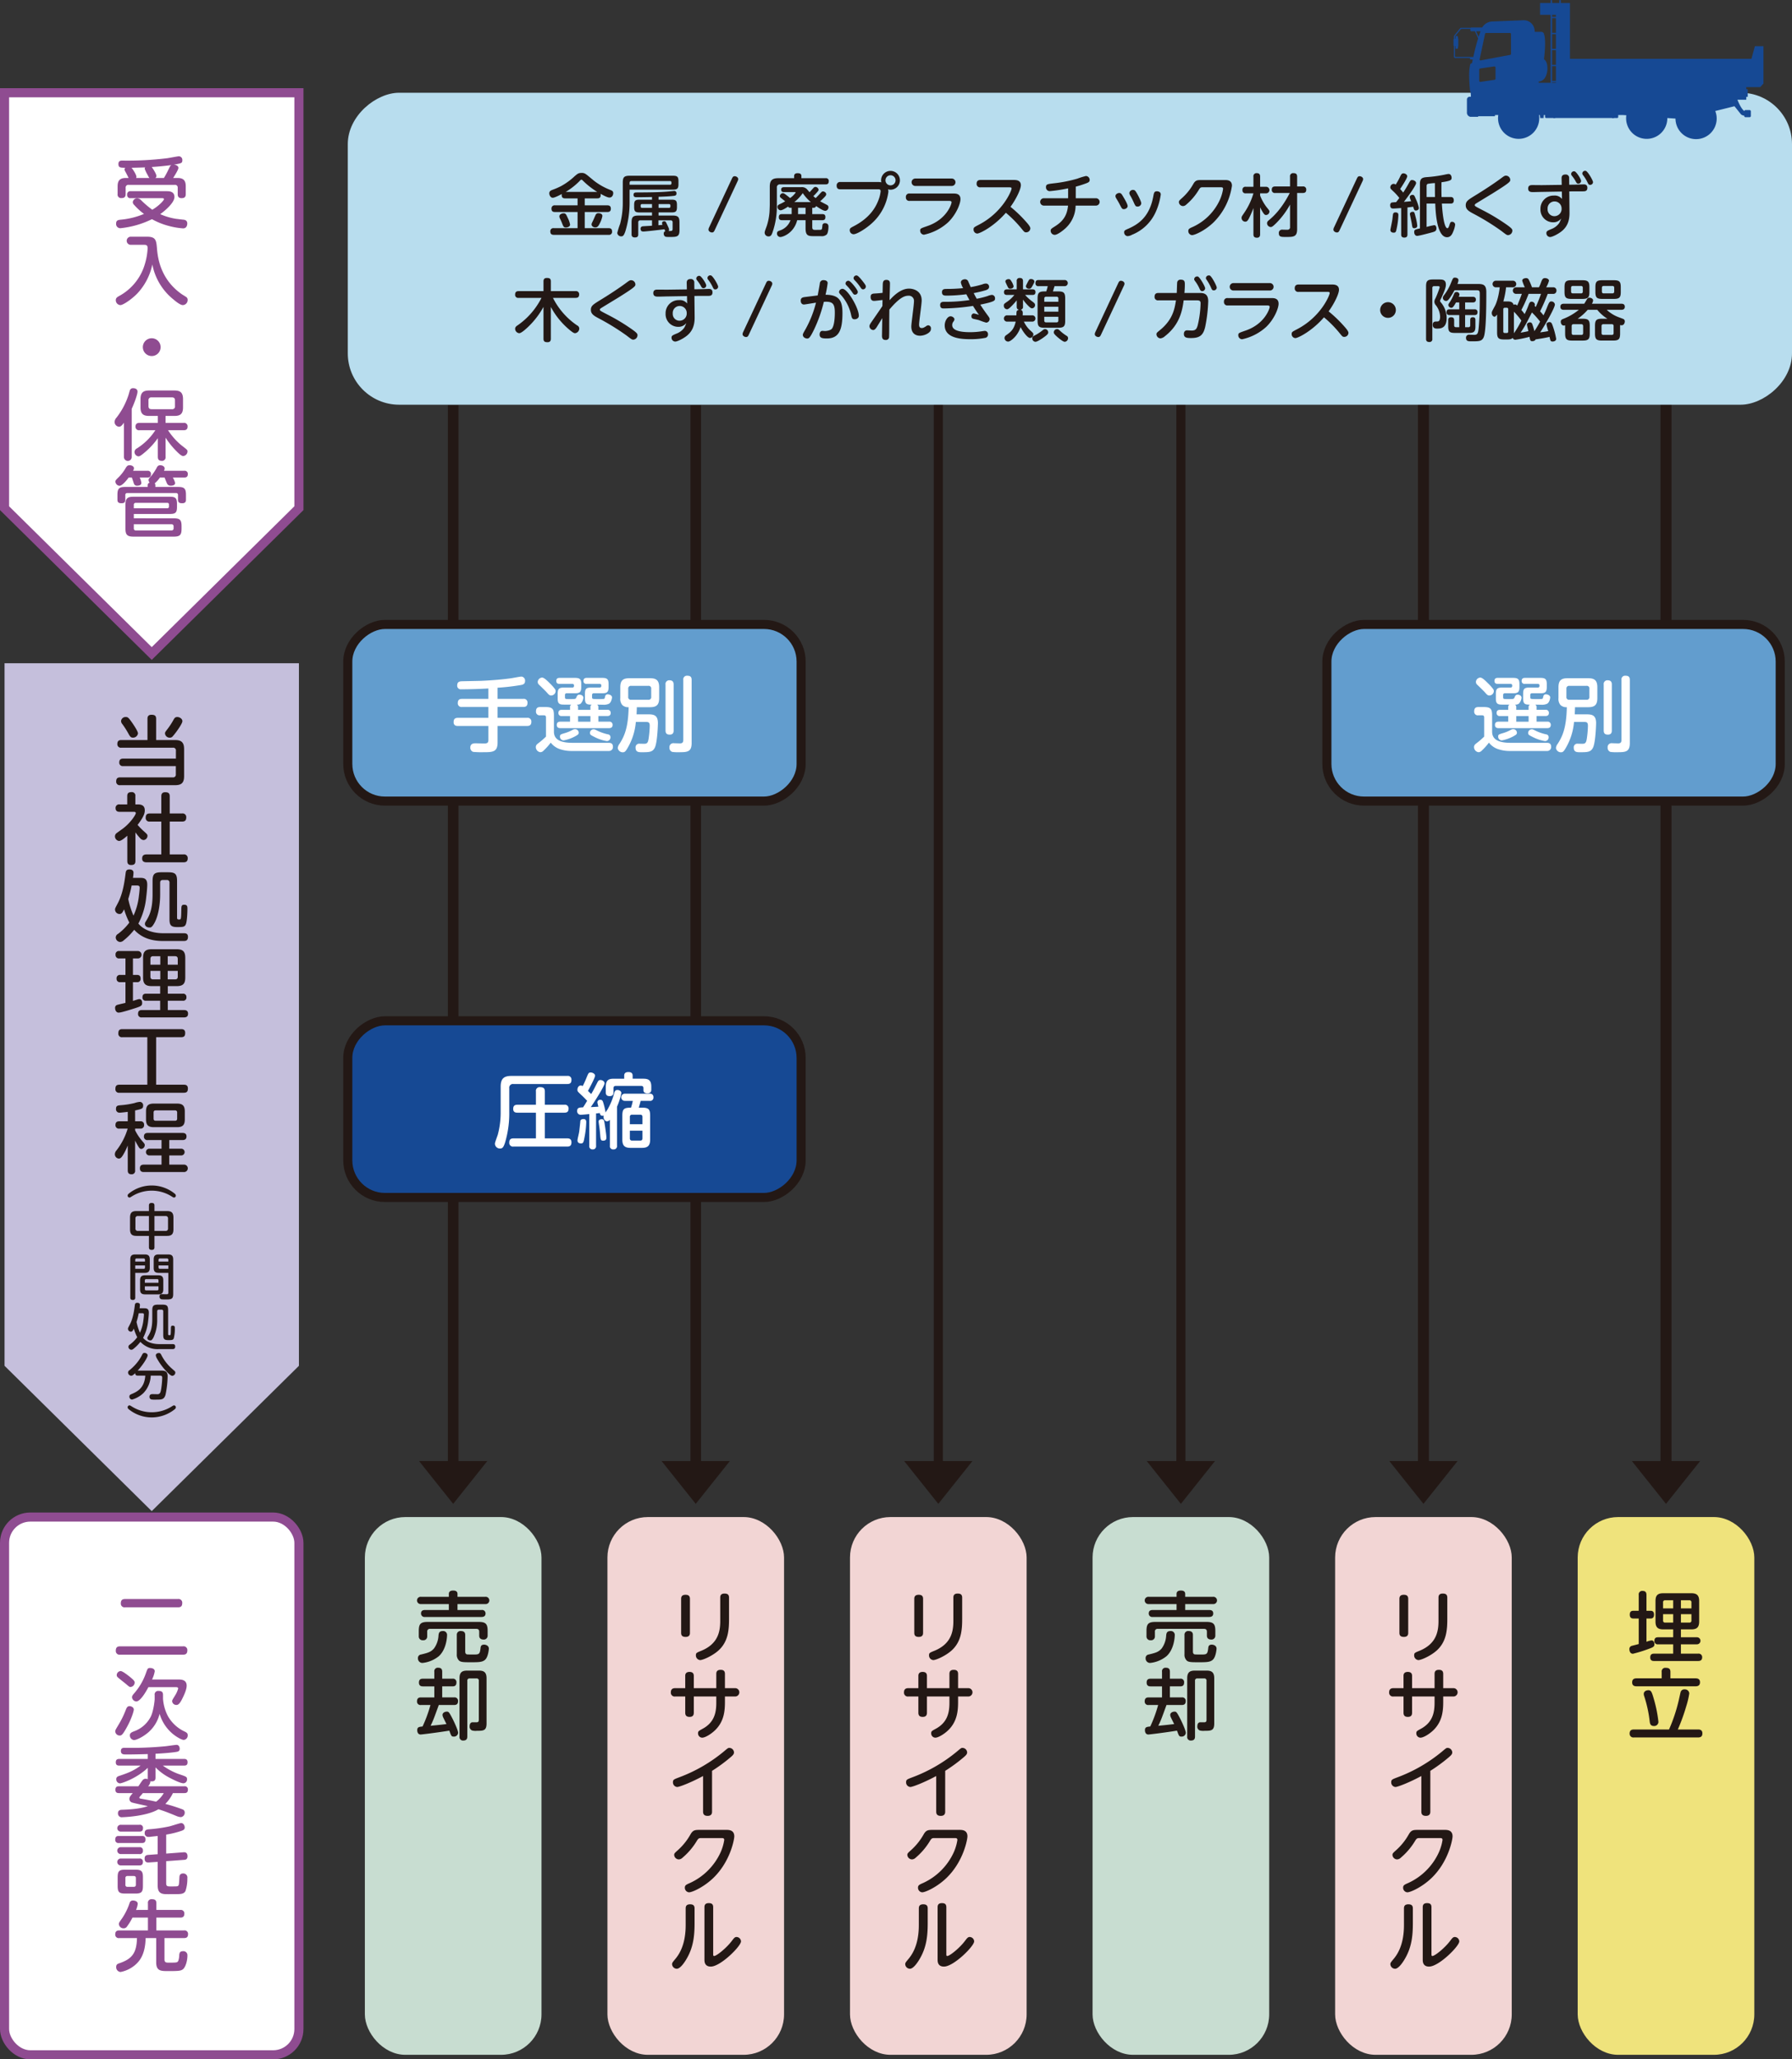<svg xmlns="http://www.w3.org/2000/svg" width="802.034" height="921.535" viewBox="0 0 802.034 921.535">
  <rect x="0" y="0" width="802.034" height="921.535" fill="#333333" stroke="none"/>
  <g id="service01_img02" transform="translate(-1012.115 -44.238)">
    <rect id="長方形_6763" data-name="長方形 6763" width="131.752" height="240.636" rx="11.533" transform="translate(1014.149 723.103)" fill="#fff" stroke="#8f4c91" stroke-miterlimit="10" stroke-width="4.069"/>
    <path id="パス_71864" data-name="パス 71864" d="M1145.9,655.421l-65.876,65.029-65.876-65.029V341.035H1145.9Z" fill="#c5bfdc"/>
    <path id="パス_71865" data-name="パス 71865" d="M1145.9,271.646l-65.876,65.029-65.876-65.029V85.742H1145.9Z" fill="#fff" stroke="#8f4c91" stroke-miterlimit="10" stroke-width="4.069"/>
    <rect id="長方形_6764" data-name="長方形 6764" width="79.051" height="240.636" rx="18.095" transform="translate(1175.414 723.103)" fill="#c8ddd1"/>
    <rect id="長方形_6765" data-name="長方形 6765" width="79.051" height="240.636" rx="18.095" transform="translate(1283.978 723.103)" fill="#f2d5d4"/>
    <rect id="長方形_6766" data-name="長方形 6766" width="79.051" height="240.636" rx="18.095" transform="translate(1392.542 723.103)" fill="#f2d5d4"/>
    <rect id="長方形_6767" data-name="長方形 6767" width="79.051" height="240.636" rx="18.095" transform="translate(1501.106 723.103)" fill="#c8ddd1"/>
    <rect id="長方形_6768" data-name="長方形 6768" width="79.051" height="240.636" rx="18.095" transform="translate(1609.67 723.103)" fill="#f2d5d4"/>
    <rect id="長方形_6769" data-name="長方形 6769" width="79.051" height="240.636" rx="18.095" transform="translate(1718.233 723.103)" fill="#efe37c"/>
    <g id="グループ_8321" data-name="グループ 8321">
      <path id="パス_71866" data-name="パス 71866" d="M1745.55,768.5h-2.386c-.449,0-1.625-.034-1.625-1.728,0-1.522.866-1.731,1.625-1.731h2.386v-7.088a1.547,1.547,0,0,1,1.661-1.8c1.279,0,1.8.553,1.8,1.8v7.088h1.867c.968,0,1.522.519,1.522,1.7s-.519,1.764-1.522,1.764h-1.867v10.408a8.642,8.642,0,0,1,2.316-.622c.9,0,1.246.967,1.246,1.694,0,1.071-.449,1.349-2.662,2.144a59.913,59.913,0,0,1-6.951,2.143c-1.383,0-1.591-1.486-1.591-1.97a1.452,1.452,0,0,1,1.176-1.592c.484-.137,2.594-.655,3.007-.794Zm18.881,8.4h7.054a1.578,1.578,0,1,1,0,3.147h-7.054v4.184h7.712a1.556,1.556,0,0,1,1.8,1.625c0,1.245-.727,1.658-1.8,1.658h-19.711c-.553,0-1.729-.033-1.729-1.589,0-1.452.831-1.694,1.729-1.694h8.542v-4.184h-6.744a1.413,1.413,0,0,1-1.659-1.558c0-1.346.761-1.589,1.659-1.589h6.744v-3.528h-4.359c-2.489,0-3.559-.9-3.559-3.492v-9.2c0-2.523.933-3.493,3.559-3.493H1769c2.282,0,3.6.692,3.6,3.493v9.2c0,2.7-1.21,3.492-3.6,3.492h-4.565Zm-7.988-12.932h4.531v-3.632h-3.562a.855.855,0,0,0-.969.97Zm0,2.592v2.8a.86.86,0,0,0,.969.97h3.562v-3.771Zm12.692-2.592v-2.662a.862.862,0,0,0-.97-.97h-3.734v3.632Zm0,2.592h-4.7v3.771h3.734a.863.863,0,0,0,.97-.97Z" fill="#231815"/>
      <path id="パス_71867" data-name="パス 71867" d="M1772.107,818.163c.554,0,1.937.034,1.937,1.729,0,1.313-.656,1.831-1.937,1.831h-28.7a1.669,1.669,0,0,1-1.935-1.728c0-1.349.691-1.832,1.935-1.832h15.7a72.977,72.977,0,0,0,4.39-13.21c.105-.483.727-3.32.8-3.527a1.676,1.676,0,0,1,1.762-1.209,1.933,1.933,0,0,1,2.109,1.8,34.99,34.99,0,0,1-1.348,5.739,85.992,85.992,0,0,1-3.769,10.409ZM1771,795.272c.658,0,1.973.1,1.973,1.762,0,1.349-.8,1.8-1.973,1.8h-26.417c-.588,0-1.971-.07-1.971-1.73,0-1.349.761-1.832,1.937-1.832h11.272V792.4a1.61,1.61,0,0,1,1.833-1.833c1.59,0,2.074.624,2.074,1.833v2.871Zm-18.672,9.3a59.342,59.342,0,0,1,2.041,10.2,1.885,1.885,0,0,1-2.005,1.832c-1.627,0-1.8-1.174-1.9-2.005a56.575,56.575,0,0,0-2.523-11.514,2.751,2.751,0,0,1-.139-.9c0-.794.725-1.591,2.11-1.591C1751.119,800.6,1751.431,801.46,1752.328,804.573Z" fill="#231815"/>
    </g>
    <g id="グループ_8322" data-name="グループ 8322">
      <path id="パス_71868" data-name="パス 71868" d="M1642.381,774.9c0,.657-.1,1.833-1.937,1.833-1.658,0-2-.83-2-1.833V759.72c0-.761.173-1.833,1.971-1.833,1.279,0,1.97.484,1.97,1.833Zm13.555-15.734c0-.725.139-1.832,1.937-1.832,1.384,0,2,.553,2,1.832v9.613c0,5.117-.483,10.167-4.7,14.005-2.767,2.49-7.021,4.323-8.233,4.323a2.078,2.078,0,0,1-1.9-2.179c0-1,.31-1.14,2.454-2.006,7.642-3.147,8.437-8.853,8.437-13.382Z" fill="#231815"/>
      <path id="パス_71869" data-name="パス 71869" d="M1640.274,794.235c0-.52.031-1.834,1.9-1.834,1.384,0,1.939.622,1.939,1.834v5.427h10.06V793.3c0-.693.139-1.833,1.939-1.833,1.382,0,1.934.622,1.934,1.833v6.361h4.5a1.869,1.869,0,1,1,0,3.735h-4.5v2.422c0,4.08-.415,8.679-4.253,12.517-1.694,1.7-4.495,3.493-5.946,3.493a1.905,1.905,0,0,1-1.833-2.007c0-.864.276-1,1.97-1.937,5.569-2.974,6.189-7.676,6.189-11.79v-2.7h-10.06v7.261c0,.866-.243,1.867-1.9,1.867-1.209,0-1.934-.482-1.934-1.867V803.4h-4.5a1.711,1.711,0,0,1-1.935-1.867c0-1.452.864-1.868,1.935-1.868h4.5Z" fill="#231815"/>
      <path id="パス_71870" data-name="パス 71870" d="M1652.272,854.923c0,.588-.071,1.9-1.972,1.9-1.8,0-2.04-1.039-2.04-1.9v-15.94c-5.291,2.87-10.581,4.911-11.584,4.911a2.045,2.045,0,0,1-1.9-2.146c0-1.106.413-1.279,2.7-2.143a69.18,69.18,0,0,0,20.021-11.548c1.764-1.488,1.935-1.661,2.489-1.661a2.122,2.122,0,0,1,2.108,2.006c0,.692-.346,1.174-1.486,2.144a70.771,70.771,0,0,1-8.332,6.12Z" fill="#231815"/>
      <path id="パス_71871" data-name="パス 71871" d="M1658.7,863.088c1.037,0,3.526,0,3.526,2.9,0,1.313-1.728,11.238-9.4,18.638-4.287,4.115-9.44,6.4-10.859,6.4a2.042,2.042,0,0,1-1.867-2.074c0-1.106.657-1.385,2.388-2.143a27.785,27.785,0,0,0,13.588-13.626,21.394,21.394,0,0,0,1.661-5.6c0-.831-.658-.831-1.246-.831h-9.025c-1.246,0-1.383.242-2.249,1.659a29.971,29.971,0,0,1-6.19,7.16,2.475,2.475,0,0,1-1.625.725,2.139,2.139,0,0,1-2.074-1.971c0-.691.278-.934,1.625-2.144a27.45,27.45,0,0,0,5.741-7.193c1.107-1.867,2.007-1.9,4.251-1.9Z" fill="#231815"/>
      <path id="パス_71872" data-name="パス 71872" d="M1640.48,898.222c0-.76.173-1.831,1.971-1.831,1.279,0,2.006.449,2.006,1.831v6.606c0,5.532-.484,10.858-3.7,16.183-.379.657-2.525,4.219-4.253,4.219a2.143,2.143,0,0,1-2.11-2.006c0-.622.139-.795,1.625-2.593,4.462-5.429,4.462-12.76,4.462-15.491Zm12.309,20.369c0,.552,0,.934.415.934,1.073,0,5.465-3.493,7.921-6.745.965-1.279,1.347-1.762,2.107-1.762a2.046,2.046,0,0,1,2.005,1.971c0,2.143-9.162,11.272-13.519,11.272-2.835,0-2.835-2.317-2.835-3.111V897.7c0-.864.243-1.832,1.935-1.832,1.28,0,1.971.449,1.971,1.832Z" fill="#231815"/>
    </g>
    <g id="グループ_8323" data-name="グループ 8323">
      <path id="パス_71873" data-name="パス 71873" d="M1425.254,774.9c0,.657-.1,1.833-1.937,1.833-1.658,0-2-.83-2-1.833V759.72c0-.761.173-1.833,1.971-1.833,1.279,0,1.97.484,1.97,1.833Zm13.555-15.734c0-.725.139-1.832,1.937-1.832,1.382,0,2,.553,2,1.832v9.613c0,5.117-.483,10.167-4.7,14.005-2.765,2.49-7.019,4.323-8.231,4.323a2.078,2.078,0,0,1-1.9-2.179c0-1,.312-1.14,2.456-2.006,7.642-3.147,8.437-8.853,8.437-13.382Z" fill="#231815"/>
      <path id="パス_71874" data-name="パス 71874" d="M1423.145,794.235c0-.52.033-1.834,1.9-1.834,1.384,0,1.937.622,1.937,1.834v5.427h10.062V793.3c0-.693.139-1.833,1.937-1.833,1.382,0,1.936.622,1.936,1.833v6.361h4.5a1.869,1.869,0,1,1,0,3.735h-4.5v2.422c0,4.08-.415,8.679-4.253,12.517-1.694,1.7-4.495,3.493-5.948,3.493a1.9,1.9,0,0,1-1.831-2.007c0-.864.276-1,1.97-1.937,5.567-2.974,6.189-7.676,6.189-11.79v-2.7h-10.062v7.261c0,.866-.243,1.867-1.9,1.867-1.209,0-1.936-.482-1.936-1.867V803.4h-4.5a1.71,1.71,0,0,1-1.935-1.867c0-1.452.864-1.868,1.935-1.868h4.5Z" fill="#231815"/>
      <path id="パス_71875" data-name="パス 71875" d="M1435.143,854.923c0,.588-.069,1.9-1.97,1.9-1.8,0-2.04-1.039-2.04-1.9v-15.94c-5.291,2.87-10.581,4.911-11.584,4.911a2.047,2.047,0,0,1-1.9-2.146c0-1.106.415-1.279,2.7-2.143a69.155,69.155,0,0,0,20.021-11.548c1.764-1.488,1.937-1.661,2.491-1.661a2.122,2.122,0,0,1,2.108,2.006c0,.692-.346,1.174-1.486,2.144a70.661,70.661,0,0,1-8.334,6.12Z" fill="#231815"/>
      <path id="パス_71876" data-name="パス 71876" d="M1441.576,863.088c1.037,0,3.526,0,3.526,2.9,0,1.313-1.728,11.238-9.4,18.638-4.289,4.115-9.44,6.4-10.859,6.4a2.042,2.042,0,0,1-1.867-2.074c0-1.106.657-1.385,2.386-2.143a27.787,27.787,0,0,0,13.59-13.626,21.354,21.354,0,0,0,1.659-5.6c0-.831-.656-.831-1.244-.831h-9.025c-1.246,0-1.385.242-2.249,1.659a29.974,29.974,0,0,1-6.19,7.16,2.476,2.476,0,0,1-1.625.725,2.137,2.137,0,0,1-2.074-1.971c0-.691.276-.934,1.625-2.144a27.534,27.534,0,0,0,5.741-7.193c1.107-1.867,2.005-1.9,4.251-1.9Z" fill="#231815"/>
      <path id="パス_71877" data-name="パス 71877" d="M1423.353,898.222c0-.76.173-1.831,1.971-1.831,1.279,0,2,.449,2,1.831v6.606c0,5.532-.482,10.858-3.7,16.183-.381.657-2.525,4.219-4.253,4.219a2.143,2.143,0,0,1-2.11-2.006c0-.622.139-.795,1.625-2.593,4.462-5.429,4.462-12.76,4.462-15.491Zm12.309,20.369c0,.552,0,.934.415.934,1.073,0,5.463-3.493,7.919-6.745.967-1.279,1.349-1.762,2.109-1.762a2.046,2.046,0,0,1,2.005,1.971c0,2.143-9.162,11.272-13.519,11.272-2.837,0-2.837-2.317-2.837-3.111V897.7c0-.864.243-1.832,1.937-1.832,1.28,0,1.971.449,1.971,1.832Z" fill="#231815"/>
    </g>
    <g id="グループ_8324" data-name="グループ 8324">
      <path id="パス_71878" data-name="パス 71878" d="M1320.905,774.9c0,.657-.1,1.833-1.935,1.833-1.66,0-2.006-.83-2.006-1.833V759.72c0-.761.173-1.833,1.971-1.833,1.279,0,1.97.484,1.97,1.833Zm13.557-15.734c0-.725.137-1.832,1.935-1.832,1.384,0,2.006.553,2.006,1.832v9.613c0,5.117-.485,10.167-4.7,14.005-2.767,2.49-7.021,4.323-8.231,4.323a2.078,2.078,0,0,1-1.9-2.179c0-1,.31-1.14,2.454-2.006,7.642-3.147,8.439-8.853,8.439-13.382Z" fill="#231815"/>
      <path id="パス_71879" data-name="パス 71879" d="M1318.8,794.235c0-.52.033-1.834,1.9-1.834,1.382,0,1.937.622,1.937,1.834v5.427H1332.7V793.3c0-.693.137-1.833,1.937-1.833,1.382,0,1.935.622,1.935,1.833v6.361h4.495a1.869,1.869,0,1,1,0,3.735h-4.495v2.422c0,4.08-.416,8.679-4.254,12.517-1.694,1.7-4.493,3.493-5.946,3.493a1.905,1.905,0,0,1-1.833-2.007c0-.864.276-1,1.97-1.937,5.569-2.974,6.191-7.676,6.191-11.79v-2.7h-10.062v7.261c0,.866-.243,1.867-1.9,1.867-1.21,0-1.935-.482-1.935-1.867V803.4h-4.5a1.711,1.711,0,0,1-1.937-1.867c0-1.452.864-1.868,1.937-1.868h4.5Z" fill="#231815"/>
      <path id="パス_71880" data-name="パス 71880" d="M1330.8,854.923c0,.588-.07,1.9-1.973,1.9-1.8,0-2.04-1.039-2.04-1.9v-15.94c-5.291,2.87-10.581,4.911-11.584,4.911a2.045,2.045,0,0,1-1.9-2.146c0-1.106.415-1.279,2.7-2.143a69.189,69.189,0,0,0,20.02-11.548c1.764-1.488,1.937-1.661,2.489-1.661a2.123,2.123,0,0,1,2.11,2.006c0,.692-.346,1.174-1.488,2.144a70.853,70.853,0,0,1-8.331,6.12Z" fill="#231815"/>
      <path id="パス_71881" data-name="パス 71881" d="M1337.227,863.088c1.037,0,3.528,0,3.528,2.9,0,1.313-1.73,11.238-9.406,18.638-4.287,4.115-9.44,6.4-10.859,6.4a2.04,2.04,0,0,1-1.865-2.074c0-1.106.655-1.385,2.386-2.143a27.785,27.785,0,0,0,13.588-13.626,21.394,21.394,0,0,0,1.661-5.6c0-.831-.658-.831-1.246-.831h-9.025c-1.246,0-1.383.242-2.247,1.659a30.017,30.017,0,0,1-6.19,7.16,2.48,2.48,0,0,1-1.625.725,2.139,2.139,0,0,1-2.076-1.971c0-.691.278-.934,1.627-2.144a27.477,27.477,0,0,0,5.739-7.193c1.107-1.867,2.007-1.9,4.253-1.9Z" fill="#231815"/>
      <path id="パス_71882" data-name="パス 71882" d="M1319,898.222c0-.76.173-1.831,1.971-1.831,1.279,0,2.006.449,2.006,1.831v6.606c0,5.532-.484,10.858-3.7,16.183-.379.657-2.523,4.219-4.253,4.219a2.144,2.144,0,0,1-2.11-2.006c0-.622.139-.795,1.627-2.593,4.46-5.429,4.46-12.76,4.46-15.491Zm12.311,20.369c0,.552,0,.934.413.934,1.073,0,5.465-3.493,7.921-6.745.967-1.279,1.347-1.762,2.107-1.762a2.048,2.048,0,0,1,2.007,1.971c0,2.143-9.164,11.272-13.521,11.272-2.835,0-2.835-2.317-2.835-3.111V897.7c0-.864.243-1.832,1.935-1.832,1.28,0,1.973.449,1.973,1.832Z" fill="#231815"/>
    </g>
    <g id="グループ_8325" data-name="グループ 8325">
      <path id="パス_71883" data-name="パス 71883" d="M1093.992,780.953a1.682,1.682,0,0,1,1.973,1.8c0,1.625-.9,1.937-1.973,1.937H1065.88a1.669,1.669,0,0,1-1.937-1.8c0-1.627.867-1.937,1.937-1.937Zm-2.246-21.163a1.648,1.648,0,0,1,1.937,1.764c0,1.625-.8,1.937-1.937,1.937h-23.617a1.659,1.659,0,0,1-1.937-1.764c0-1.625.831-1.937,1.937-1.937Z" fill="#8f4c91"/>
      <path id="パス_71884" data-name="パス 71884" d="M1072,809.275c0,.555-.9,4.047-3.526,8.61-1.558,2.732-2.04,2.974-2.732,2.974a1.961,1.961,0,0,1-2.04-1.8c0-.552.034-.621,1.313-2.765a41.731,41.731,0,0,0,3.354-6.778c.484-1.246.8-1.8,1.764-1.8C1070.755,807.72,1072,808.169,1072,809.275Zm-2.143-14.972c2.419,1.937,2.524,2.282,2.524,2.94a2.013,2.013,0,0,1-1.867,1.9c-.415,0-.588-.1-1.973-1.313-.586-.485-3.214-2.525-3.7-3.01a1.274,1.274,0,0,1-.484-1,1.849,1.849,0,0,1,1.764-1.8C1067.023,792.022,1069.581,794.1,1069.858,794.3Zm11.48,8.437a1.567,1.567,0,0,1,1.728-1.832c1.383,0,2.007.415,2.007,1.832v1.694a19.886,19.886,0,0,0,2.177,7.712,16.663,16.663,0,0,0,7.609,6.985c.794.415,1.279.727,1.279,1.591a2.011,2.011,0,0,1-1.764,2.108c-1,0-3.562-1.486-5.29-3.008a18.436,18.436,0,0,1-5.533-8.679,16.049,16.049,0,0,1-5.29,8.506c-2.491,2.041-5.153,3.25-6.19,3.25a2.087,2.087,0,0,1-1.834-2.143c0-.864.554-1.279,1.937-1.8a13.5,13.5,0,0,0,7.366-6.433c1.279-2.453,1.8-7.33,1.8-7.918Zm-2.8-3.527c-1.383,2.629-3.735,6.4-5.429,6.4a2.058,2.058,0,0,1-1.9-1.831c0-.692.346-1.107,1.314-2.213a27.755,27.755,0,0,0,4.841-8.437c.794-2.249.864-2.492,1.937-2.492.588,0,2.074.209,2.074,1.488a13.794,13.794,0,0,1-1.21,3.666h11.584c1.382,0,3.907,0,3.907,2.765,0,1.625-1,3.907-1.833,5.568-.586,1.21-1.52,3.042-2.627,3.042a1.859,1.859,0,0,1-2.04-1.625c0-.449.137-.692,1.313-2.593a11.15,11.15,0,0,0,1.383-3.113c0-.622-.691-.622-1.21-.622Z" fill="#8f4c91"/>
      <path id="パス_71885" data-name="パス 71885" d="M1081.717,839.64c0,1.174-.415,1.729-1.694,1.729-.346,0-.519-.034-.656-.034a.961.961,0,0,1,.034.31,3.677,3.677,0,0,1-1,1.937h16.218a1.361,1.361,0,0,1,1.59,1.521c0,1.486-1,1.522-1.59,1.522H1089.5a17.1,17.1,0,0,1-3.389,4.841,74.657,74.657,0,0,1,7.71,2.454,1.426,1.426,0,0,1,.969,1.384,1.968,1.968,0,0,1-1.8,2.074,7.19,7.19,0,0,1-1.521-.345c-4.911-2.007-5.464-2.213-8.437-3.181-5.43,3.284-16.08,3.56-16.149,3.56a1.674,1.674,0,0,1-1.971-1.728c0-1.486,1.14-1.556,1.764-1.591,3.008-.1,8.056-.346,11.584-1.625-1.107-.277-6.4-1.383-7.021-1.625a1.651,1.651,0,0,1-1.21-1.59c0-.83.416-1.349,1.522-2.628h-6.19c-.552,0-1.591-.036-1.591-1.488,0-1.313.727-1.555,1.591-1.555h8.679c.312-.416,1.556-2.386,1.9-2.732a1.659,1.659,0,0,1,1.385-.622,2.738,2.738,0,0,1,1,.173,2.441,2.441,0,0,1-.067-.761v-4.322c-4.981,4.737-11.654,6.951-12.45,6.951a1.778,1.778,0,0,1-1.659-1.9c0-.588.242-1.07,1.176-1.382,3.6-1.21,6.361-2.144,9.716-4.669h-9.509c-.692,0-1.592-.1-1.592-1.452,0-1.176.589-1.522,1.592-1.522h12.726v-2.177c-3.252.1-6.572.173-9.822.173-.967,0-2.213,0-2.213-1.558,0-1.416,1.073-1.416,1.661-1.416a160.587,160.587,0,0,0,18.187-.691c.8-.07,4.462-.624,5.014-.624a1.226,1.226,0,0,1,1.073.485,2.02,2.02,0,0,1,.379,1.245c0,1-.586,1.244-1.347,1.383-2.421.415-6.293.691-9.476.864v2.316h12.76c.622,0,1.591.07,1.591,1.488,0,1.383-.864,1.486-1.591,1.486H1085a28.786,28.786,0,0,0,7.055,3.769c3.422,1.142,3.768,1.279,3.768,2.282a1.7,1.7,0,0,1-1.555,1.868c-1.143,0-3.356-.968-6.157-2.42a25.1,25.1,0,0,1-6.4-4.7Zm-5.669,6.985a15.971,15.971,0,0,1-1.28,1.486.9.9,0,0,0-.278.554c0,.38.451.416.761.483,1.488.242,4.426.8,6.745,1.315a13.032,13.032,0,0,0,3.422-3.838Z" fill="#8f4c91"/>
      <path id="パス_71886" data-name="パス 71886" d="M1065.292,868.964a1.371,1.371,0,0,1-1.589-1.555c0-1.486.9-1.592,1.589-1.592h10.341c.552,0,1.589.036,1.589,1.558,0,1.416-.8,1.589-1.589,1.589Zm.934-5.117a1.524,1.524,0,1,1,0-3.042h8.3a1.355,1.355,0,0,1,1.589,1.52c0,1.488-1.037,1.522-1.589,1.522Zm8.264,6.985a1.378,1.378,0,0,1,1.591,1.557,1.357,1.357,0,0,1-1.591,1.522h-8.264a1.542,1.542,0,1,1,0-3.079Zm-8.264,8.16a1.541,1.541,0,1,1,0-3.077h8.264a1.378,1.378,0,0,1,1.591,1.522c0,1.555-1.14,1.555-1.658,1.555Zm9.855,9.2c0,2.7-.657,3.389-3.389,3.389h-4.563c-2.7,0-3.355-.657-3.355-3.389v-3.907c0-2.732.657-3.387,3.389-3.387h4.5c2.7,0,3.422.621,3.422,3.387Zm-3.146-3.492c0-.588-.243-.968-.934-.968h-2.8a.859.859,0,0,0-.967.968v2.9a.846.846,0,0,0,.967.97h2.8c.658,0,.934-.346.934-.97Zm13.554,2.282c0,1.419.691,1.419,2.11,1.419,2.662,0,2.731-.036,3.008-.139.623-.276.623-.622.8-3.769.034-.83.137-1.9,1.659-1.9a1.8,1.8,0,0,1,1.9,2.11,17.282,17.282,0,0,1-.83,5.705c-.555,1.246-1.971,1.385-3.286,1.419-.449,0-.483.034-4.287.034-2.732,0-4.875,0-4.875-3.872V877.4l-4.081.276c-1.591.1-1.764-1.072-1.764-1.764,0-.761.243-1.522,1.556-1.625l4.289-.312v-8.161c-.97.106-2.456.279-3.389.382a4.968,4.968,0,0,1-.692.034,1.6,1.6,0,0,1-1.73-1.8c0-1.452,1.176-1.556,2.146-1.625a64.745,64.745,0,0,0,8.886-1.28c.83-.172,4.738-1.486,5.256-1.486,1.14,0,1.625,1.21,1.625,1.971s-.449,1.14-1.315,1.452a39.749,39.749,0,0,1-6.985,1.729V873.7l7.782-.588c1.625-.137,1.762,1.142,1.762,1.764,0,1.419-.864,1.591-1.556,1.625l-7.988.588Z" fill="#8f4c91"/>
      <path id="パス_71887" data-name="パス 71887" d="M1078.328,898.914V895.94a1.579,1.579,0,0,1,1.764-1.832c1.383,0,2.007.449,2.007,1.832v2.974h10.719a1.551,1.551,0,0,1,1.8,1.694c0,1.522-.969,1.729-1.8,1.729H1082.1v5.741h12.378a1.546,1.546,0,0,1,1.8,1.659c0,1.279-.588,1.764-1.8,1.764h-8.749v9.613c0,1.382.9,1.382,1.9,1.382,3.527,0,3.872,0,4.287-.83a8.113,8.113,0,0,0,.416-2.559c.1-1,.345-1.728,1.625-1.728a1.8,1.8,0,0,1,2.04,1.937c0,2.386-.83,5.082-1.9,6.051-.97.864-2.283.9-6.778.9-3.147,0-5.291,0-5.291-3.872V911.5h-4.738c-.137,6.363-2.04,9.51-4.044,11.444a14.021,14.021,0,0,1-7.194,3.735,2.132,2.132,0,0,1-1.937-2.282c0-1.141.727-1.383,1.315-1.59,5.775-1.937,7.849-4.6,7.988-11.307H1065.5a1.545,1.545,0,0,1-1.8-1.695c0-1.488.934-1.728,1.8-1.728h12.827v-5.741h-6.915a27.655,27.655,0,0,1-2.42,3.943,1.761,1.761,0,0,1-1.557.864,2.059,2.059,0,0,1-2.108-1.9c0-.552.137-.761,1.486-2.662a27.64,27.64,0,0,0,3.32-6.812,1.443,1.443,0,0,1,1.555-1.073c.485,0,2.076.209,2.076,1.522a10.687,10.687,0,0,1-.761,2.7Z" fill="#8f4c91"/>
    </g>
    <g id="グループ_8326" data-name="グループ 8326">
      <path id="パス_71888" data-name="パス 71888" d="M1538.694,757.507c0-1.14.864-1.521,1.935-1.521,1.349,0,1.937.554,1.937,1.521v1.28h12.414a1.637,1.637,0,1,1,0,3.252h-12.414V764.7h10.753c.415,0,1.8,0,1.8,1.521,0,1.349-1,1.59-1.8,1.59h-25.277a1.552,1.552,0,0,1-1.8-1.556c0-1.418,1.073-1.555,1.8-1.555h10.652v-2.662h-12.45a1.634,1.634,0,1,1,0-3.252h12.45Zm-.8,18.465c0,.485-.173,6.191-3.665,9.371a13.918,13.918,0,0,1-7.364,3.044,2,2,0,0,1-2.007-2.144,1.533,1.533,0,0,1,1.349-1.625c2.974-.727,4.426-1.073,5.845-2.731a10.8,10.8,0,0,0,2-5.775c.1-.968.243-2.007,1.971-2.007A1.736,1.736,0,0,1,1537.9,775.972Zm18.156.209a1.688,1.688,0,0,1-1.868,1.728c-1.106,0-1.9-.552-1.9-1.694v-1.764c0-1-.518-1.313-1.313-1.313h-20.645a1.156,1.156,0,0,0-1.313,1.313v2.076a1.659,1.659,0,0,1-1.867,1.694,1.683,1.683,0,0,1-1.9-1.73v-2.453c0-3.183.864-4.013,4.044-4.013h22.719c3.113,0,4.047.8,4.047,4.013Zm-10.029,7.019c0,.554.1,1.176.761,1.349.346.069,2.386.069,2.869.069,2.491,0,2.906-.069,3.216-2.767.07-.761.173-1.659,1.625-1.659.485,0,2.11.276,2.11,1.832,0,.035-.243,3.6-1.659,4.91-1.176,1.141-3.113,1.141-6.26,1.141s-4.426,0-5.326-.656a3.61,3.61,0,0,1-1.106-2.9v-8.68a1.637,1.637,0,0,1,1.867-1.73c1.039,0,1.9.415,1.9,1.73Z" fill="#231815"/>
      <path id="パス_71889" data-name="パス 71889" d="M1526.244,807.2a1.536,1.536,0,0,1-1.8-1.66c0-1.59,1.073-1.729,1.8-1.729h5.948v-4.944h-5.082c-.624,0-1.8-.07-1.8-1.7,0-1.452.831-1.728,1.8-1.728h5.082v-3.113a1.547,1.547,0,0,1,1.661-1.8c1.348,0,1.867.554,1.867,1.8v3.113h4.563a1.526,1.526,0,0,1,1.8,1.625c0,1.349-.586,1.8-1.8,1.8h-4.563v4.944h5.29a1.545,1.545,0,0,1,1.8,1.7c0,1.591-1.14,1.694-1.8,1.694H1534.2c-2.352,6.431-2.421,6.673-3.665,9.3,3.457-.346,3.6-.346,7.088-.761-.206-.449-1.21-2.42-1.383-2.835a3,3,0,0,1-.381-1.246c0-1,1.073-1.486,1.9-1.486.8,0,.968,0,2.732,3.457.345.693,2.35,4.808,2.35,6.053a1.835,1.835,0,0,1-1.971,1.659c-1,0-1.106-.276-1.971-2.662-5.532.9-12.414,1.728-12.793,1.728-1.452,0-1.558-1.521-1.558-1.9,0-1.452.8-1.522,2.386-1.694a60.537,60.537,0,0,0,3.528-9.614Zm17.222-11.929c0-2.7,1.14-3.459,3.456-3.459h5.187c2.317,0,3.459.761,3.459,3.459v20.194c0,3.285-1.488,3.285-4.289,3.285a6.181,6.181,0,0,1-2.144-.139,1.8,1.8,0,0,1-1.14-1.9c0-.485.1-1.557,1.071-1.764h1.867c.658,0,1.176-.069,1.176-1.142V796.379a.951.951,0,0,0-1.071-1.073h-3.009a.963.963,0,0,0-1.071,1.106v24.9c0,1.037-.381,1.8-1.834,1.8a1.558,1.558,0,0,1-1.658-1.8Z" fill="#231815"/>
    </g>
    <g id="グループ_8327" data-name="グループ 8327">
      <path id="パス_71890" data-name="パス 71890" d="M1213,757.507c0-1.14.865-1.521,1.937-1.521,1.349,0,1.937.554,1.937,1.521v1.28h12.412a1.638,1.638,0,1,1,0,3.252h-12.412V764.7h10.754a1.523,1.523,0,0,1,1.8,1.521c0,1.349-1,1.59-1.8,1.59h-25.278a1.552,1.552,0,0,1-1.8-1.556c0-1.418,1.071-1.555,1.8-1.555H1213v-2.662h-12.448a1.634,1.634,0,1,1,0-3.252H1213Zm-.794,18.465c0,.485-.173,6.191-3.665,9.371a13.928,13.928,0,0,1-7.367,3.044,2,2,0,0,1-2-2.144,1.532,1.532,0,0,1,1.347-1.625c2.974-.727,4.426-1.073,5.844-2.731a10.813,10.813,0,0,0,2.007-5.775c.1-.968.242-2.007,1.97-2.007A1.737,1.737,0,0,1,1212.208,775.972Zm18.153.209a1.686,1.686,0,0,1-1.867,1.728c-1.107,0-1.9-.552-1.9-1.694v-1.764c0-1-.519-1.313-1.316-1.313h-20.642a1.157,1.157,0,0,0-1.315,1.313v2.076a1.659,1.659,0,0,1-1.868,1.694,1.684,1.684,0,0,1-1.9-1.73v-2.453c0-3.183.864-4.013,4.047-4.013h22.718c3.111,0,4.045.8,4.045,4.013Zm-10.028,7.019c0,.554.1,1.176.761,1.349.345.069,2.386.069,2.87.069,2.49,0,2.905-.069,3.217-2.767.069-.761.172-1.659,1.625-1.659.482,0,2.109.276,2.109,1.832,0,.035-.242,3.6-1.66,4.91-1.176,1.141-3.111,1.141-6.258,1.141s-4.426,0-5.326-.656a3.608,3.608,0,0,1-1.107-2.9v-8.68a1.638,1.638,0,0,1,1.868-1.73c1.037,0,1.9.415,1.9,1.73Z" fill="#231815"/>
      <path id="パス_71891" data-name="パス 71891" d="M1200.554,807.2a1.535,1.535,0,0,1-1.8-1.66c0-1.59,1.07-1.729,1.8-1.729h5.948v-4.944h-5.083c-.622,0-1.8-.07-1.8-1.7,0-1.452.83-1.728,1.8-1.728h5.083v-3.113a1.546,1.546,0,0,1,1.659-1.8c1.349,0,1.867.554,1.867,1.8v3.113h4.566a1.525,1.525,0,0,1,1.8,1.625c0,1.349-.588,1.8-1.8,1.8h-4.566v4.944h5.291a1.545,1.545,0,0,1,1.8,1.7c0,1.591-1.141,1.694-1.8,1.694h-6.812c-2.35,6.431-2.42,6.673-3.665,9.3,3.458-.346,3.6-.346,7.09-.761-.209-.449-1.212-2.42-1.385-2.835a3,3,0,0,1-.379-1.246c0-1,1.07-1.486,1.9-1.486.8,0,.969,0,2.731,3.457.346.693,2.352,4.808,2.352,6.053a1.836,1.836,0,0,1-1.97,1.659c-1,0-1.107-.276-1.971-2.662-5.533.9-12.414,1.728-12.8,1.728-1.452,0-1.555-1.521-1.555-1.9,0-1.452.8-1.522,2.386-1.694a60.875,60.875,0,0,0,3.526-9.614Zm17.22-11.929c0-2.7,1.142-3.459,3.459-3.459h5.187c2.316,0,3.456.761,3.456,3.459v20.194c0,3.285-1.486,3.285-4.287,3.285a6.157,6.157,0,0,1-2.143-.139,1.8,1.8,0,0,1-1.142-1.9c0-.485.105-1.557,1.072-1.764h1.868c.657,0,1.176-.069,1.176-1.142V796.379a.952.952,0,0,0-1.073-1.073h-3.008a.963.963,0,0,0-1.072,1.106v24.9c0,1.037-.38,1.8-1.832,1.8a1.559,1.559,0,0,1-1.661-1.8Z" fill="#231815"/>
    </g>
    <line id="線_46" data-name="線 46" y1="482.817" transform="translate(1757.759 224.795)" fill="none" stroke="#231815" stroke-miterlimit="10" stroke-width="4.908"/>
    <path id="パス_71892" data-name="パス 71892" d="M1757.759,717.2l15.283-19.169h-30.566Z" fill="#231815"/>
    <line id="線_47" data-name="線 47" y1="482.817" transform="translate(1649.195 224.795)" fill="none" stroke="#231815" stroke-miterlimit="10" stroke-width="4.908"/>
    <path id="パス_71893" data-name="パス 71893" d="M1649.2,717.2l15.283-19.169h-30.566Z" fill="#231815"/>
    <line id="線_48" data-name="線 48" y1="482.817" transform="translate(1540.631 224.795)" fill="none" stroke="#231815" stroke-miterlimit="10" stroke-width="4.069"/>
    <path id="パス_71894" data-name="パス 71894" d="M1540.631,717.2l15.283-19.169h-30.566Z" fill="#231815"/>
    <line id="線_49" data-name="線 49" y1="482.817" transform="translate(1432.067 224.795)" fill="none" stroke="#231815" stroke-miterlimit="10" stroke-width="4.069"/>
    <path id="パス_71895" data-name="パス 71895" d="M1432.067,717.2l15.283-19.169h-30.566Z" fill="#231815"/>
    <line id="線_50" data-name="線 50" y1="482.072" transform="translate(1323.503 225.541)" fill="none" stroke="#231815" stroke-miterlimit="10" stroke-width="4.726"/>
    <path id="パス_71896" data-name="パス 71896" d="M1323.5,717.2l15.283-19.169H1308.22Z" fill="#231815"/>
    <line id="線_51" data-name="線 51" y1="482.072" transform="translate(1214.939 225.541)" fill="none" stroke="#231815" stroke-miterlimit="10" stroke-width="4.726"/>
    <path id="パス_71897" data-name="パス 71897" d="M1214.938,717.2l15.283-19.169h-30.566Z" fill="#231815"/>
    <rect id="長方形_6770" data-name="長方形 6770" width="79.051" height="202.9" rx="16.616" transform="translate(1167.77 580.091) rotate(-90)" fill="#164994" stroke="#231815" stroke-miterlimit="10" stroke-width="4.069"/>
    <g id="グループ_8328" data-name="グループ 8328">
      <path id="パス_71898" data-name="パス 71898" d="M1266.008,525.7a1.6,1.6,0,0,1,1.868,1.722c0,1.355-.513,1.9-1.868,1.9h-24.139a1.638,1.638,0,0,0-1.829,1.868v10.4a45.607,45.607,0,0,1-1.905,14.029c-.66,1.941-1.1,2.565-2.162,2.565a2.219,2.219,0,0,1-2.344-2.052c0-.549.147-.916,1.281-4.138a38.63,38.63,0,0,0,1.284-10.4V530.533c0-3.736,1.537-4.835,4.833-4.835Zm-10.036,27.947h10c.659,0,1.905.073,1.905,1.795,0,1.649-.99,1.868-1.905,1.868h-24.028a1.637,1.637,0,0,1-1.9-1.758c0-1.355.548-1.9,1.9-1.9h10.036v-11.5H1243.7c-.731,0-1.9-.109-1.9-1.684,0-1.429.731-1.868,1.9-1.868h8.278v-5.935a1.66,1.66,0,0,1,1.869-1.94c1.538,0,2.124.549,2.124,1.94v5.935h8.717a1.628,1.628,0,0,1,1.905,1.721c0,1.355-.623,1.831-1.905,1.831h-8.717Z" fill="#fff"/>
      <path id="パス_71899" data-name="パス 71899" d="M1285.079,545.331a1.792,1.792,0,0,1-1.354.7c-.807,0-1.5-1.025-1.5-2.014a1.415,1.415,0,0,1,.109-.586,1.807,1.807,0,0,1-.586.111c-.842,0-1.061-.624-1.208-1.246a11.321,11.321,0,0,1-1.649.183v14.431a1.437,1.437,0,0,1-1.537,1.684,1.414,1.414,0,0,1-1.5-1.647V542.766c-1.246.147-3.334.33-3.882.33a1.562,1.562,0,0,1-1.54-1.72c0-1.5.954-1.54,2.639-1.612.659-.989.878-1.356,1.831-2.93-.842-.88-1.722-1.8-2.638-2.638-1.611-1.5-1.72-1.612-1.72-2.307,0-.879.512-1.906,1.537-1.906a1.64,1.64,0,0,1,.843.257c.586-1.172,1.172-2.417,1.648-3.626.878-2.161.988-2.454,1.9-2.454s1.978.623,1.978,1.428c0,.879-2.417,5.422-3.186,6.813.476.476,1.245,1.209,1.464,1.392,1.283-2.234,1.357-2.454,2.747-5.164.257-.514.586-1.1,1.355-1.1.807,0,1.869.55,1.869,1.5,0,1.063-4.066,7.618-6.154,10.622,1.649-.073,1.832-.109,3.371-.183-.147-.659-.441-1.72-.441-1.978a1.188,1.188,0,0,1,1.319-1.1c.7,0,.99.294,1.246,1.063a29.135,29.135,0,0,1,1.1,4.615,15.192,15.192,0,0,1,.842-1.282,29.428,29.428,0,0,0,3.077-7.582c.219-.769.586-1.209,1.391-1.209.77,0,1.758.477,1.758,1.391a29.3,29.3,0,0,1-1.941,6.081v17.4a1.471,1.471,0,0,1-1.611,1.72,1.437,1.437,0,0,1-1.576-1.684Zm-10.584,1.063a41.293,41.293,0,0,1-.807,6.959c-.365,1.94-.512,2.564-1.537,2.564-.99,0-1.576-.477-1.576-1.357,0-.586.622-3.039.7-3.552.147-.806.55-4.652.586-5.091.037-.66.769-.916,1.355-.916C1274.165,545,1274.495,545.478,1274.495,546.394Zm8.167.256c.073.439.842,5.31.842,6.593,0,.513,0,1.429-1.464,1.429-.989,0-1.136-.441-1.281-2.382-.147-1.647-.221-2.527-.441-4.029-.11-.733-.292-1.979-.292-2.161,0-.622.586-.952,1.172-1.025C1282.37,544.965,1282.479,545.661,1282.662,546.65Zm8.828-21.1c0-.952.513-1.574,1.867-1.574,1.137,0,1.906.4,1.906,1.574v1.392h4.65c1.979,0,3.7.294,3.7,3.553v1.282c0,.513-.038,1.722-1.758,1.722-.771,0-1.758-.293-1.758-1.355v-.953c0-.952-.624-1.025-1.027-1.025h-11.353c-.7,0-1.027.366-1.027,1.062v1.832c0,.549-.036,1.684-1.721,1.684-1.649,0-1.722-1.062-1.722-1.721V530.5c0-3.259,1.684-3.553,3.7-3.553h4.541Zm.33,11.319a1.613,1.613,0,1,1,0-3.223h11.061a1.478,1.478,0,0,1,1.685,1.611,1.46,1.46,0,0,1-1.685,1.612h-4.029c-.147.622-.441,1.685-.842,3.039h1.538c2.894,0,3.552.771,3.552,3.59v10.7c0,2.857-1.244,3.7-3.7,3.7h-5.054c-2.565,0-3.7-.916-3.7-3.7V543.5c0-3.149.878-3.59,3.882-3.59a24.491,24.491,0,0,0,.806-3.039Zm2.2,10.439h5.64v-3.224c0-.622-.256-1.025-.987-1.025h-3.628a.9.9,0,0,0-1.025,1.025Zm5.64,2.893h-5.64v3.407a.911.911,0,0,0,1.025,1.025h3.628c.731,0,.987-.4.987-1.025Z" fill="#fff"/>
    </g>
    <rect id="長方形_6771" data-name="長方形 6771" width="79.051" height="202.9" rx="16.616" transform="translate(1167.771 402.717) rotate(-90)" fill="#629dce" stroke="#231815" stroke-miterlimit="10" stroke-width="4.069"/>
    <rect id="長方形_6772" data-name="長方形 6772" width="139.601" height="646.379" rx="22.989" transform="translate(1167.77 225.343) rotate(-90)" fill="#b8ddee"/>
    <g id="グループ_8329" data-name="グループ 8329">
      <path id="パス_71900" data-name="パス 71900" d="M1234.807,356.968h11.5a1.649,1.649,0,0,1,1.905,1.722c0,1.428-.659,1.9-1.905,1.9h-11.5v4.871h13.223a1.643,1.643,0,0,1,1.9,1.795c0,1.575-.987,1.832-1.9,1.832h-13.223v7.4c0,4.358-2.2,4.358-6.667,4.358a38.626,38.626,0,0,1-4.249-.147,1.935,1.935,0,0,1-1.282-1.941c0-1.9,1.685-1.9,2.271-1.9.624,0,3.224.074,3.773.074,1.062,0,2.052,0,2.052-1.466v-6.372h-13.662c-.55,0-1.905-.037-1.905-1.685,0-1.282.477-1.942,1.905-1.942H1230.7V360.6H1218.91a1.638,1.638,0,0,1-1.905-1.758c0-1.355.66-1.869,1.905-1.869H1230.7v-4.651c-3.628.219-8.461.366-12.124.366a1.606,1.606,0,0,1-1.832-1.794c0-1.722,1.355-1.759,2.014-1.8,1.32-.037,7.289-.146,8.5-.183,5.419-.22,10.767-.733,13.918-1.209.66-.11,3.773-.7,4.249-.7a1.767,1.767,0,0,1,1.685,1.942c0,1.318-.807,1.648-1.832,1.83a96.933,96.933,0,0,1-10.475,1.209Z" fill="#fff"/>
      <path id="パス_71901" data-name="パス 71901" d="M1284.609,376.638c1.648,0,1.831,1.061,1.831,1.758a1.761,1.761,0,0,1-1.867,1.9h-16.666a16.094,16.094,0,0,1-5.457-.916,8.619,8.619,0,0,1-3.846-2.821,26.219,26.219,0,0,1-3.186,3.553,2.1,2.1,0,0,1-1.429.733,2.3,2.3,0,0,1-2.052-2.271c0-.88.439-1.245,1.208-1.831a31.756,31.756,0,0,0,3.334-2.894V365.32c0-.586-.183-.989-.916-.989h-1.685a1.618,1.618,0,0,1-1.867-1.832c0-1.574.916-1.867,1.867-1.867h2.382c3.113,0,3.773.805,3.773,3.772v7.252c0,3.077,2.2,4.982,8.24,4.982ZM1258.2,350.009a20.938,20.938,0,0,1,2.235,2.491,1.574,1.574,0,0,1,.365.989,2.043,2.043,0,0,1-1.978,1.978c-.769,0-1.061-.329-2.162-1.575-.548-.586-2.159-2.161-3.258-3.223a1.656,1.656,0,0,1-.623-1.282,2.06,2.06,0,0,1,1.978-1.941C1255.636,347.446,1257.1,348.911,1258.2,350.009Zm12.637,11.867h5.53V360.7a1.128,1.128,0,0,1,.586-1.135c-2.161-.037-3.039-.183-3.039-2.894v-1.867c0-2.308.512-2.894,2.892-2.894h3.59c.842,0,.842-.476.842-.952,0-.549-.4-.7-.842-.7h-5.713a1.225,1.225,0,0,1-1.429-1.318c0-1.063.66-1.356,1.429-1.356h6.921c2.088,0,2.894.44,2.894,2.747v1.392c0,2.344-.842,2.747-2.894,2.747h-3.7a.716.716,0,0,0-.805.806v.916c0,.879.219.879,3.04.879a13.256,13.256,0,0,0,2.38-.111c.184-.146.22-.219.441-1.1a1.086,1.086,0,0,1,1.172-.916c.769,0,1.9.476,1.9,1.392,0,.183-.256,2.2-1.391,2.821a5.5,5.5,0,0,1-2.711.439c-.439,0-2.233-.037-2.6-.037a1.113,1.113,0,0,1,.586,1.1v1.208h3.958a1.347,1.347,0,0,1,1.573,1.393c0,1.281-.987,1.391-1.573,1.391h-3.958v2.527h4.762a1.385,1.385,0,0,1,1.611,1.43c0,1.1-.657,1.464-1.611,1.464h-21.757c-.548,0-1.611-.109-1.611-1.428,0-1.062.622-1.466,1.611-1.466h4.323V364.66h-3.663a1.321,1.321,0,0,1-1.538-1.391c0-1.172.769-1.393,1.538-1.393h3.663V360.7a1.089,1.089,0,0,1,.548-1.135c-4.174,0-4.321-.037-4.8-.183-1.282-.366-1.282-1.721-1.282-2.711v-1.867c0-2.308.549-2.894,2.893-2.894h3.627c.8,0,.8-.55.8-.952,0-.477-.366-.7-.8-.7h-5.715c-.513,0-1.429-.074-1.429-1.318,0-1.026.586-1.356,1.429-1.356h6.814c2.161,0,2.93.44,2.93,2.747v1.392c0,2.344-.807,2.747-2.93,2.747h-3.554a.708.708,0,0,0-.8.806v.916c0,.879.219.879,2.124.879,2.565,0,2.674,0,3-.806.256-.623.512-1.172,1.354-1.172.551,0,1.759.293,1.759,1.392a4.533,4.533,0,0,1-1.246,2.674,2.931,2.931,0,0,1-1.72.4,1.111,1.111,0,0,1,.586,1.135Zm-1.466,11.942a17.128,17.128,0,0,1-4.907,1.721,1.619,1.619,0,0,1-1.723-1.685c0-.915.257-.989,2.344-1.612a17.2,17.2,0,0,0,3.37-1.428,2.268,2.268,0,0,1,1.063-.293,1.662,1.662,0,0,1,1.611,1.5C1271.13,372.719,1271.056,372.9,1269.372,373.818Zm7-9.158h-5.53v2.527h5.53Zm1.429,5.934c.439,0,.586.073,1.978.769a21.641,21.641,0,0,0,4.5,1.5,1.225,1.225,0,0,1,1.063,1.282,1.651,1.651,0,0,1-1.611,1.722,18.149,18.149,0,0,1-5.531-1.832c-1.869-.916-1.9-1.1-2.015-1.538A1.629,1.629,0,0,1,1277.8,370.594Z" fill="#fff"/>
      <path id="パス_71902" data-name="パス 71902" d="M1301.777,363.892c2.527,0,4.8,0,4.8,3.918,0,.586-.218,8.315-1.317,10.842-.989,2.2-2.6,2.2-5.934,2.2-1.245,0-2.747,0-2.747-2.014a1.611,1.611,0,0,1,1.831-1.8c.4,0,2.162.072,2.527,0,1.025-.11,1.246-.989,1.429-1.978a43.228,43.228,0,0,0,.55-6.044c0-1.648-.66-1.721-1.9-1.721h-4.323a27.55,27.55,0,0,1-3.993,12.16c-.658,1.062-1.061,1.429-1.83,1.429a2.25,2.25,0,0,1-2.272-1.942,3.864,3.864,0,0,1,.844-1.941c1.977-3.113,3.844-6.85,4.029-16.3a3.8,3.8,0,0,1-2.821-.951,4.224,4.224,0,0,1-.916-3.114V351.8c0-3.113,1.246-4.065,4.067-4.065h9.265c2.747,0,4.066.916,4.066,4.065v4.835c0,3.077-1.245,4.065-4.066,4.065h-5.934c0,1.209-.071,2.125-.109,3.188Zm1.793-11.428a1.151,1.151,0,0,0-1.317-1.319H1294.6a1.176,1.176,0,0,0-1.319,1.319v3.589a1.153,1.153,0,0,0,1.319,1.319h7.656a1.159,1.159,0,0,0,1.317-1.319Zm10.037,18.606c0,.549,0,1.9-1.721,1.9-1.283,0-1.905-.476-1.905-1.9V350.559a1.65,1.65,0,0,1,1.794-1.9c1.54,0,1.832.951,1.832,1.9Zm4.322-22.562a1.639,1.639,0,0,1,1.759-1.9c1.464,0,1.978.587,1.978,1.9v28.24c0,4.1-2.088,4.1-5.934,4.1a15.7,15.7,0,0,1-2.785-.147,1.923,1.923,0,0,1-1.208-1.978,1.742,1.742,0,0,1,2.015-1.9c.365,0,2.27.073,2.6.073.842,0,1.575-.146,1.575-1.539Z" fill="#fff"/>
    </g>
    <g id="グループ_8330" data-name="グループ 8330">
      <path id="パス_71903" data-name="パス 71903" d="M1265.065,133.008c-1.037,0-1.556-.4-1.556-1.464a2.37,2.37,0,0,1,.03-.489c-1,.549-3.2,1.678-4.027,1.678-.945,0-1.555-1.1-1.555-1.983,0-.977.7-1.281,1.4-1.557a30.855,30.855,0,0,0,3.876-1.677,29.452,29.452,0,0,0,6.073-4.424c1.371-1.161,1.738-1.465,3.111-1.465a2.911,2.911,0,0,1,1.953.58c.459.305.641.457,3.54,2.867a28.941,28.941,0,0,0,7.414,4.181c.671.274,1.251.518,1.251,1.434,0,.579-.335,1.953-1.71,1.953-.914,0-2.928-1.1-3.965-1.679a2.884,2.884,0,0,1,.059.61c0,1.252-.79,1.435-1.553,1.435h-5.587v3.112h10.1c.854,0,1.589.275,1.589,1.525,0,1.4-1.038,1.465-1.589,1.465h-10.1v7.232h10.68c1.192,0,1.558.549,1.558,1.587a1.338,1.338,0,0,1-1.558,1.4H1260c-1.131,0-1.587-.488-1.587-1.587a1.349,1.349,0,0,1,1.587-1.4h10.618V139.11h-10.1c-1.128,0-1.585-.457-1.585-1.556a1.383,1.383,0,0,1,1.585-1.434h10.1v-3.112Zm1.221,8.879a10.859,10.859,0,0,1,.976,2.837c0,1.008-1.252,1.313-1.86,1.313-.977,0-1.13-.4-1.708-1.831a21.451,21.451,0,0,0-.978-2.228,2.242,2.242,0,0,1-.244-.915c0-.854,1.007-1.373,1.893-1.373C1265.279,139.69,1265.462,140.087,1266.286,141.887Zm13.122-11.778a35.445,35.445,0,0,1-6.286-4.913c-.4-.4-.55-.549-.763-.549-.246,0-.337.031-.854.611a30.433,30.433,0,0,1-6.194,4.851Zm1.1,14.188c-.516.977-.914,1.709-1.982,1.709-.64,0-1.649-.427-1.649-1.342,0-.336.063-.489.7-1.77.215-.427,1.037-2.411,1.281-2.776a1.274,1.274,0,0,1,1.131-.489c.516,0,1.736.213,1.736,1.281A11.417,11.417,0,0,1,1280.5,144.3Z" fill="#231815"/>
      <path id="パス_71904" data-name="パス 71904" d="M1293.9,134.9a43.778,43.778,0,0,1-1.923,12.936c-.672,1.862-1.069,2.167-1.8,2.167a1.72,1.72,0,0,1-1.8-1.525,35.4,35.4,0,0,1,1.281-4.058,36.883,36.883,0,0,0,1.19-9.49v-8.909c0-2.472.58-3.143,3.143-3.143h19.284c2.012,0,2.5.488,2.5,2.5V126.6c0,1.953-.457,2.5-2.5,2.5H1293.9Zm0-7.995h18.062a.594.594,0,0,0,.671-.671c0-.58,0-.976-.671-.976h-17.24c-.516,0-.822.214-.822.823Zm22.335,20.2c0,3.083-1.039,3.174-4.365,3.174-1.494,0-1.8-.031-2.133-.244a1.473,1.473,0,0,1-.55-1.221,1.04,1.04,0,0,1,.7-1.129,5.379,5.379,0,0,1-.366-.854c-1.5.214-8.606,1.006-9.337,1.006-.52,0-1.374,0-1.374-1.25a1.007,1.007,0,0,1,.886-1.068c.4-.061,3.57-.213,4.241-.275v-2.41h-5.219a.84.84,0,0,0-.945.946v5.278c0,.732-.151,1.435-1.494,1.435-1.4,0-1.5-.855-1.5-1.435v-5.218c0-2.562.671-3.142,3.172-3.142h5.982v-1.4h-5.584c-1.86,0-2.41-.427-2.41-2.38v-.976c0-1.953.578-2.349,2.41-2.349h5.584V132.4c-3.022.06-4.972.091-6.713.091-.731,0-1.557,0-1.557-1.1,0-1.037.826-1.037,1.4-1.037,4.607-.031,9.582-.031,13.885-.4.456-.03,2.805-.274,2.836-.274a1,1,0,0,1,1.1,1.128c0,.672-.274.947-1.1,1.069-1.74.214-3.6.305-6.925.427v1.282h5.827c1.861,0,2.41.4,2.41,2.349v.976c0,1.984-.581,2.38-2.41,2.38h-5.827v1.4h6.224c2.563,0,3.143.671,3.143,3.142Zm-12.3-9.855V135.57h-4.424c-.427,0-.672.184-.672.642,0,.61,0,1.037.672,1.037Zm9.216,6.53a.828.828,0,0,0-.946-.946h-5.4v2.2c.518-.06.884-.091,1.829-.182a2.077,2.077,0,0,1-.212-.794c0-.671.733-.823,1.007-.823.4,0,.64.213.884.7,1.007,2.106,1.251,2.624,1.251,3.051a.889.889,0,0,1-.212.611c1.279.03,1.8.061,1.8-.916Zm-6.286-6.53h4.669c.457,0,.639-.244.639-.671,0-.61,0-1.008-.639-1.008h-4.669Z" fill="#231815"/>
      <path id="パス_71905" data-name="パス 71905" d="M1339.641,124.282c.337-.733.58-1.19,1.283-1.19.731,0,1.585.548,1.585,1.281a2.15,2.15,0,0,1-.274.946l-10.159,21.725c-.338.732-.58,1.221-1.283,1.221s-1.586-.52-1.586-1.283a2.415,2.415,0,0,1,.274-.976Z" fill="#231815"/>
      <path id="パス_71906" data-name="パス 71906" d="M1367.532,123.061c0-.916.58-1.312,1.526-1.312,1.005,0,1.738.213,1.738,1.312v.915h10.833a1.207,1.207,0,0,1,1.4,1.373c0,1.22-.7,1.4-1.4,1.4h-20.352a1.3,1.3,0,0,0-1.465,1.5v7.842a35.28,35.28,0,0,1-1.891,11.96c-.4,1.19-.735,1.984-1.8,1.984a1.7,1.7,0,0,1-1.77-1.617c0-.519.092-.763.946-3.083a26.689,26.689,0,0,0,1.222-6.193c.061-1.069.121-3.021.121-3.235v-8.085c0-2.869,1.1-3.845,3.814-3.845h7.08Zm8.115,14.157v2.838h4.486c.427,0,1.4,0,1.4,1.281,0,1.008-.368,1.435-1.4,1.435h-4.486v3.173c0,1.129.672,1.159,1.252,1.159.884,0,2.442,0,2.654-.06.459-.153.459-.305.642-1.831a1.039,1.039,0,0,1,1.128-1.1c1.252,0,1.585.732,1.585,1.495,0,.915-.151,2.868-.79,3.569a3.33,3.33,0,0,1-2.626.732h-3.264c-2.351,0-3.57-.213-3.57-3.478v-3.661H1368.9c-1.4,5.706-6.313,7.537-7.565,7.537a1.528,1.528,0,0,1-1.466-1.617c0-.825.55-1.038,1.007-1.221a7.549,7.549,0,0,0,5.036-4.7H1362.1c-.55,0-1.4-.061-1.4-1.343,0-1.22.7-1.373,1.4-1.373h4.3a.854.854,0,0,0,.03-.274v-2.564c-1.067,0-1.22,0-1.617-.518-.884.61-2.531,1.648-3.356,1.648a1.518,1.518,0,0,1-1.372-1.557c0-.671.488-.915.886-1.128a22.178,22.178,0,0,0,2.562-1.343c-.063-.061-1.617-1.282-1.831-1.464a1.078,1.078,0,0,1-.549-.916,1.454,1.454,0,0,1,1.341-1.251c.336,0,.642.152,1.343.671,1.067.824,1.435,1.129,1.893,1.5a9.886,9.886,0,0,0,2.472-2.411c0-.244-.215-.244-.306-.244h-4.913c-.427,0-1.252-.061-1.252-1.1,0-.794.489-1.1,1.252-1.1h7.6a3.184,3.184,0,0,1,2.684.885c.182.214,1.007,1.19,1.158,1.373.276-.274,1.466-1.586,1.71-1.86a1.258,1.258,0,0,1,.916-.52,1.476,1.476,0,0,1,1.434,1.252c0,.213,0,.427-.977,1.464a15.262,15.262,0,0,1-1.373,1.4c.274.245.487.458,1.037.885.58-.549,1.282-1.281,1.617-1.647,1.19-1.282,1.252-1.342,1.679-1.342.58,0,1.434.549,1.434,1.25,0,.458-.274.794-.916,1.465-.854.855-1.037,1.037-1.8,1.709.486.3,2.683,1.4,3.142,1.678a1.088,1.088,0,0,1,.578,1.007,1.592,1.592,0,0,1-1.37,1.587c-.978,0-2.809-1.221-4.152-2.137a1.2,1.2,0,0,1-1.311.763Zm-.641-2.562a18.965,18.965,0,0,1-3.6-4,18.819,18.819,0,0,1-3.782,4Zm-5.706,2.562v2.228a4.983,4.983,0,0,1-.029.61h3.387v-2.838Z" fill="#231815"/>
      <path id="パス_71907" data-name="パス 71907" d="M1388.28,128.95c-.548,0-1.708,0-1.708-1.618a1.51,1.51,0,0,1,1.708-1.647h16.783a5.58,5.58,0,0,1,1.525.152,2.8,2.8,0,0,1-.123-.885,4.212,4.212,0,1,1,4.182,4.181,3.011,3.011,0,0,1-1.1-.183,3.353,3.353,0,0,1,.183,1.068,22.893,22.893,0,0,1-7.567,14.279c-2.5,2.258-6.53,4.76-8.023,4.76a1.755,1.755,0,0,1-1.709-1.8c0-.854.4-1.067,1.738-1.77,7.535-3.874,10.007-8.848,11.075-11.625a15.155,15.155,0,0,0,1.008-4.028c0-.884-.551-.884-1.25-.884Zm20.14-4.028a2.258,2.258,0,1,0,2.257-2.258A2.272,2.272,0,0,0,1408.42,124.922Z" fill="#231815"/>
      <path id="パス_71908" data-name="パス 71908" d="M1438.842,130.841c1.006,0,3.143,0,3.143,2.533,0,2.014-1.891,6.835-5.522,10.343a23.326,23.326,0,0,1-10.8,5.554,1.777,1.777,0,0,1-1.709-1.8c0-.976.153-1.007,3.3-2.106,8.421-2.9,10.741-9.642,10.741-10.618,0-.61-.763-.61-1.16-.61h-17.6a1.49,1.49,0,0,1-1.679-1.648,1.47,1.47,0,0,1,1.679-1.648Zm-.794-6.712a1.663,1.663,0,1,1,0,3.325h-16.232a1.663,1.663,0,1,1,0-3.325Z" fill="#231815"/>
      <path id="パス_71909" data-name="パス 71909" d="M1450.957,128.065a1.518,1.518,0,0,1-1.741-1.648c0-1.281.8-1.648,1.741-1.648h14.859c.914,0,3.2,0,3.2,2.349,0,1.77-2.013,6.043-4.637,9.673a57.118,57.118,0,0,1,7.017,6.744c.794.885,1.863,2.135,1.863,2.868a1.852,1.852,0,0,1-1.832,1.8c-.763,0-.822-.061-2.38-1.984a52.218,52.218,0,0,0-6.742-6.773c-5.463,6.286-11.717,9.306-12.817,9.306a1.762,1.762,0,0,1-1.645-1.83c0-.885.242-1.008,2.286-2.075,10.8-5.554,14.739-15.287,14.739-16.263,0-.489-.457-.519-1.037-.519Z" fill="#231815"/>
      <path id="パス_71910" data-name="パス 71910" d="M1493.585,132.947h9a1.648,1.648,0,1,1,0,3.295h-9.061a13.952,13.952,0,0,1-4.456,10.07c-.975.915-3.6,3.02-4.911,3.02a1.836,1.836,0,0,1-1.8-1.8c0-.793.213-.915,1.983-2.045,4.148-2.624,5.4-5.462,5.8-9.245h-10.831a1.647,1.647,0,1,1,0-3.295h10.863v-4.425a69.137,69.137,0,0,1-8.209,1.251,1.683,1.683,0,0,1-1.708-1.8c0-1.283.7-1.374,3.293-1.679a61.824,61.824,0,0,0,10.742-2.106,32.55,32.55,0,0,1,3.844-1.19,1.752,1.752,0,0,1,1.679,1.77c0,.885-.642,1.159-1.617,1.526a47.612,47.612,0,0,1-4.607,1.464Z" fill="#231815"/>
      <path id="パス_71911" data-name="パス 71911" d="M1513.021,130.6c.8,0,1.069.427,1.709,1.5.641,1.1,2.074,3.448,2.074,4.362,0,.825-.946,1.374-1.709,1.374s-.945-.4-1.738-1.923c-.459-.884-.61-1.19-1.679-2.959a1.973,1.973,0,0,1-.333-.947C1511.345,131.055,1512.473,130.6,1513.021,130.6Zm16.235,8.758a19.572,19.572,0,0,1-10.529,9.947,4.606,4.606,0,0,1-1.983.609,1.674,1.674,0,0,1-1.494-1.708c0-.794.213-.916,2.1-1.739,4.76-2.136,9.275-5.554,10.924-14.28.306-1.678.427-2.35,1.647-2.35.306,0,1.711.092,1.711,1.434A28.311,28.311,0,0,1,1529.256,139.355Zm-9.979-10.131c.733,0,1.037.367,1.983,2.075.061.092,1.647,3.021,1.647,3.966a1.617,1.617,0,0,1-1.709,1.4c-.822,0-.975-.366-1.617-1.739a30.664,30.664,0,0,0-1.526-3.051,2.632,2.632,0,0,1-.488-1.251A1.6,1.6,0,0,1,1519.277,129.224Z" fill="#231815"/>
      <path id="パス_71912" data-name="パス 71912" d="M1560.377,124.8c.918,0,3.113,0,3.113,2.563a28.832,28.832,0,0,1-8.3,16.447c-3.784,3.63-8.331,5.645-9.583,5.645a1.8,1.8,0,0,1-1.647-1.832c0-.977.58-1.22,2.106-1.891a24.5,24.5,0,0,0,11.991-12.022,18.787,18.787,0,0,0,1.464-4.944c0-.732-.58-.732-1.1-.732h-7.967c-1.1,0-1.219.214-1.982,1.464a26.443,26.443,0,0,1-5.461,6.317,2.172,2.172,0,0,1-1.435.64,1.885,1.885,0,0,1-1.829-1.739c0-.61.242-.823,1.434-1.891a24.282,24.282,0,0,0,5.064-6.347c.975-1.647,1.77-1.678,3.752-1.678Z" fill="#231815"/>
      <path id="パス_71913" data-name="パス 71913" d="M1576.093,149.057c0,.458-.03,1.557-1.4,1.557-1.067,0-1.586-.4-1.586-1.557V137.34a44.528,44.528,0,0,1-2.074,4.76c-.52.916-.854,1.343-1.617,1.343a1.682,1.682,0,0,1-1.617-1.708c0-.52,0-.52,1.22-2.32a30.388,30.388,0,0,0,4.088-8.665h-3.417a1.3,1.3,0,0,1-1.495-1.465,1.285,1.285,0,0,1,1.495-1.464h3.417v-4.516a1.357,1.357,0,0,1,1.435-1.587c1.1,0,1.555.458,1.555,1.587v4.516h2.656a1.465,1.465,0,1,1,0,2.929h-2.656v1.007a21.087,21.087,0,0,0,2.839,5.1c1.188,1.464,1.343,1.648,1.343,2.075a1.6,1.6,0,0,1-1.558,1.525c-.518,0-.822-.366-1.251-.977a20.974,20.974,0,0,1-1.373-2.5Zm6.8-18.46a1.347,1.347,0,0,1-1.585-1.4c0-1.1.489-1.525,1.585-1.525h6.592v-4.363a1.363,1.363,0,0,1,1.494-1.587c1.13,0,1.68.366,1.68,1.587v4.363h2.5a1.35,1.35,0,0,1,1.588,1.4c0,1.13-.521,1.526-1.588,1.526h-2.5V146.86c0,3.418-1.71,3.418-4.974,3.418-2.138,0-3.2,0-3.2-1.648a1.419,1.419,0,0,1,1.526-1.617c.4,0,2.168.061,2.533.031a1.1,1.1,0,0,0,.946-1.282v-9.977a36.128,36.128,0,0,1-6.1,8.207c-1.832,1.831-2.136,1.831-2.595,1.831a1.719,1.719,0,0,1-1.585-1.679c0-.64.336-.976.886-1.433,1.554-1.282,5.491-4.7,9.273-12.114Z" fill="#231815"/>
      <path id="パス_71914" data-name="パス 71914" d="M1619.331,124.282c.338-.733.58-1.19,1.283-1.19.731,0,1.586.548,1.586,1.281a2.151,2.151,0,0,1-.274.946l-10.16,21.725c-.338.732-.58,1.221-1.283,1.221s-1.585-.52-1.585-1.283a2.413,2.413,0,0,1,.274-.976Z" fill="#231815"/>
      <path id="パス_71915" data-name="パス 71915" d="M1639.229,137.34c-1.894.123-2.809.214-3.481.214-.516,0-1.434,0-1.434-1.464a1.319,1.319,0,0,1,.55-1.19,12.178,12.178,0,0,1,2.076-.184c.823-1.006,1.188-1.526,1.462-1.891a24.307,24.307,0,0,0-2.684-2.96c-1.19-1.128-1.343-1.251-1.343-1.8a1.562,1.562,0,0,1,1.5-1.556,1.247,1.247,0,0,1,.886.366,29.713,29.713,0,0,0,2.1-3.814c.336-.672.61-1.252,1.373-1.252.824,0,1.708.611,1.708,1.312,0,.977-3.019,5.493-3.172,5.707.58.61.854.945,1.372,1.586.032-.06,1.22-1.861,2.257-3.723.948-1.708,1.069-1.891,1.711-1.891.609,0,1.8.458,1.8,1.373,0,1.068-3.967,6.5-5.461,8.391,1.311-.091,1.923-.153,3.264-.3a6.256,6.256,0,0,1-.641-1.831c0-.61.671-1.007,1.251-1.007.7,0,.886.458,1.434,1.769a19.171,19.171,0,0,1,1.405,4.09c0,.976-1.007,1.159-1.313,1.159-.731,0-.854-.367-1.252-1.709-.763.123-2.042.275-2.562.336v12.083c0,.793-.243,1.4-1.4,1.4-1.375,0-1.4-.946-1.4-1.4Zm-1.252,3.205a33.123,33.123,0,0,1-.763,5.95c-.306,1.464-.4,1.861-1.343,1.861-.794,0-1.466-.367-1.466-1.221,0-.244.612-2.991.886-4.729.06-.4.215-2.167.336-2.5a1.026,1.026,0,0,1,1.13-.611C1637.977,139.293,1637.977,140.118,1637.977,140.545Zm7.658.579a24.22,24.22,0,0,1,.793,4.119c0,1.1-1.252,1.129-1.281,1.129-.855,0-.916-.366-1.129-1.83-.093-.7-.884-4.3-.884-4.517,0-.7.672-1.006,1.28-1.006C1645.117,139.019,1645.147,139.233,1645.635,141.124Zm11.809-5.8c.121,2.318.792,11.045,2.5,11.045.4,0,.7-.854.854-1.343.4-1.219.489-1.525,1.192-1.525a1.332,1.332,0,0,1,1.4,1.251,10.655,10.655,0,0,1-.794,2.929c-.4,1.008-1.037,2.716-2.837,2.716-4.637,0-5.157-11.656-5.278-15.073h-3.876v10.465A31.581,31.581,0,0,1,1654,145c1.005,0,1.005,1.312,1.005,1.464,0,1.159-.763,1.4-1.677,1.678-.306.092-6.011,1.647-6.957,1.647-.886,0-1.313-.854-1.313-1.708,0-1.068.4-1.129,2.563-1.617v-19.9c0-2.38.916-2.867,2.869-3.05a59.463,59.463,0,0,0,8.391-1.16,14.083,14.083,0,0,1,1.526-.275c1.066,0,1.4,1.068,1.4,1.709,0,.916-.155,1.4-4.549,2.013-.028,3.571-.028,3.937.032,6.592h4.088c.365,0,1.4.03,1.4,1.5,0,1.434-.975,1.434-1.4,1.434Zm-6.836-2.929h3.754c-.031-2.411-.031-2.807-.031-6.225a23.143,23.143,0,0,0-3.173.336c-.55.213-.55.7-.55,1.22Z" fill="#231815"/>
      <path id="パス_71916" data-name="パス 71916" d="M1672.426,131.665c4-2.441,8.115-5.156,11.075-7.323,1.8-1.343,2.015-1.5,2.655-1.5a1.942,1.942,0,0,1,1.893,1.892c0,.733,0,1.129-7.994,6.1-1.16.7-6.774,4.119-7.355,4.486-.365.243-.55.427-.55.732,0,.4.368.61,3.693,2.319a89.853,89.853,0,0,1,9.643,5.737c3.417,2.318,3.508,2.745,3.508,3.356a2.022,2.022,0,0,1-1.861,1.984c-.672,0-.914-.215-3.051-1.862a106.532,106.532,0,0,0-12.754-7.842c-1.983-1.068-3.2-1.892-3.2-3.631C1668.125,134.289,1669.162,133.679,1672.426,131.665Z" fill="#231815"/>
      <path id="パス_71917" data-name="パス 71917" d="M1714.566,139.415c.029,3.906-1.159,6.591-3.906,8.605-1.708,1.251-3.935,2.289-4.79,2.289a1.721,1.721,0,0,1-1.649-1.77c0-.855.519-1.068,2.074-1.74a7.7,7.7,0,0,0,3.6-2.655,11.811,11.811,0,0,0,.946-2.135,4.372,4.372,0,0,1-3.6,1.708,5.665,5.665,0,0,1-5.674-5.919,5.851,5.851,0,0,1,6.042-6.041,4.062,4.062,0,0,1,3.6,1.526l-.063-3.327-8.817.153c-.612,0-3.417.092-4,.092-1.037,0-2.258-.061-2.258-1.587,0-1.556,1.221-1.556,2.044-1.556.639,0,3.478.031,4.058.031l8.91-.123-.061-2.96c0-.366-.03-1.677,1.71-1.677a1.493,1.493,0,0,1,1.677,1.647l.031,2.929,2.225-.03c.672,0,3.6-.122,4.212-.122.52,0,1.679,0,1.679,1.555s-1.159,1.557-2.076,1.557h-3.842l-2.168.031Zm-6.683-5.035a3.1,3.1,0,0,0-3.113,3.358,3.015,3.015,0,0,0,3.083,3.234,3.218,3.218,0,0,0,3.173-3.387A3.138,3.138,0,0,0,1707.883,134.38Zm11.87-9.184a1.224,1.224,0,0,1-1.22,1.221c-.642,0-.825-.305-1.313-1.251a16.407,16.407,0,0,0-1.588-2.288,1.409,1.409,0,0,1-.333-.763,1.276,1.276,0,0,1,1.585-1.19C1717.679,121.169,1719.753,124.342,1719.753,125.2Zm5.339.55a1.263,1.263,0,0,1-1.219,1.22c-.642,0-.8-.153-1.343-1.312a17.588,17.588,0,0,0-1.891-3.02,1.3,1.3,0,0,1-.338-.763,1.244,1.244,0,0,1,1.587-1.16C1722.8,121.017,1725.092,124.983,1725.092,125.746Z" fill="#231815"/>
      <path id="パス_71918" data-name="パス 71918" d="M1258.656,195.784c0,.7-.151,1.587-1.494,1.587-1.22,0-1.8-.305-1.8-1.587V181.566a36.961,36.961,0,0,1-6.925,9c-1.009.945-2.992,2.776-3.937,2.776a2.032,2.032,0,0,1-1.832-1.922c0-.823.55-1.252,1.222-1.679a32.973,32.973,0,0,0,7.567-7.353,35.245,35.245,0,0,0,3.019-4.851h-10.251a1.35,1.35,0,0,1-1.557-1.495c0-1.281.763-1.526,1.557-1.526h11.137v-4.333c0-.7.151-1.556,1.526-1.556,1.19,0,1.768.3,1.768,1.556v4.333h11.077a1.373,1.373,0,0,1,1.587,1.434c0,1.19-.55,1.587-1.587,1.587H1259.6a32.478,32.478,0,0,0,10.832,12.326,1.6,1.6,0,0,1,.946,1.4,2.14,2.14,0,0,1-1.8,2.075c-.429,0-.826,0-2.93-1.8a34.509,34.509,0,0,1-8-9.947Z" fill="#231815"/>
      <path id="パス_71919" data-name="パス 71919" d="M1280.872,178.453c4-2.441,8.115-5.157,11.075-7.323,1.8-1.343,2.014-1.5,2.654-1.5a1.942,1.942,0,0,1,1.893,1.891c0,.733,0,1.13-7.994,6.1-1.16.7-6.774,4.119-7.354,4.486-.366.243-.55.427-.55.732,0,.4.367.61,3.693,2.319a90.218,90.218,0,0,1,9.643,5.736c3.417,2.319,3.508,2.746,3.508,3.357a2.021,2.021,0,0,1-1.862,1.983c-.671,0-.913-.214-3.051-1.861a106.405,106.405,0,0,0-12.754-7.842c-1.982-1.068-3.2-1.892-3.2-3.632C1276.571,181.077,1277.608,180.467,1280.872,178.453Z" fill="#231815"/>
      <path id="パス_71920" data-name="パス 71920" d="M1323.011,186.2c.03,3.906-1.158,6.591-3.905,8.6-1.709,1.251-3.936,2.289-4.79,2.289a1.721,1.721,0,0,1-1.649-1.77c0-.855.518-1.068,2.074-1.74a7.7,7.7,0,0,0,3.6-2.655,11.874,11.874,0,0,0,.945-2.135,4.368,4.368,0,0,1-3.6,1.708,5.665,5.665,0,0,1-5.674-5.919,5.851,5.851,0,0,1,6.041-6.041,4.063,4.063,0,0,1,3.6,1.526l-.064-3.327-8.816.153c-.612,0-3.417.091-4,.091-1.037,0-2.259-.06-2.259-1.586,0-1.556,1.222-1.556,2.044-1.556.64,0,3.479.031,4.059.031l8.91-.123-.062-2.96c0-.366-.03-1.677,1.71-1.677a1.493,1.493,0,0,1,1.677,1.647l.032,2.929,2.225-.03c.671,0,3.6-.122,4.211-.122.521,0,1.679,0,1.679,1.555s-1.158,1.557-2.076,1.557h-3.842l-2.167.031Zm-6.683-5.035a3.1,3.1,0,0,0-3.113,3.358,3.016,3.016,0,0,0,3.083,3.234,3.218,3.218,0,0,0,3.173-3.387A3.137,3.137,0,0,0,1316.328,181.168Zm11.87-9.184a1.223,1.223,0,0,1-1.22,1.221c-.641,0-.824-.305-1.313-1.251a16.4,16.4,0,0,0-1.587-2.288,1.413,1.413,0,0,1-.334-.763,1.276,1.276,0,0,1,1.585-1.19C1326.124,167.957,1328.2,171.13,1328.2,171.984Zm5.34.55a1.264,1.264,0,0,1-1.22,1.22c-.641,0-.794-.153-1.343-1.312a17.424,17.424,0,0,0-1.891-3.02,1.311,1.311,0,0,1-.338-.763,1.245,1.245,0,0,1,1.588-1.16C1331.249,167.8,1333.538,171.771,1333.538,172.534Z" fill="#231815"/>
      <path id="パス_71921" data-name="パス 71921" d="M1354.9,171.069c.337-.733.58-1.189,1.283-1.189.731,0,1.585.548,1.585,1.281a2.145,2.145,0,0,1-.274.945l-10.159,21.726c-.338.732-.58,1.22-1.284,1.22s-1.585-.519-1.585-1.282a2.413,2.413,0,0,1,.274-.976Z" fill="#231815"/>
      <path id="パス_71922" data-name="パス 71922" d="M1378.089,176.439c.153-.854.763-4.088.946-5.309a1.554,1.554,0,0,1,1.74-1.526c.822,0,1.768.367,1.768,1.313a48.262,48.262,0,0,1-.946,5.217c6.226.031,7.569,2.807,7.569,8.208,0,7.689-1.649,11.351-6.989,11.351-1.923,0-3.234-.153-3.234-1.77,0-.916.457-1.617,1.22-1.617.367,0,.977.061,1.16.061,1.1,0,2.686-.4,3.175-1.1,1.188-1.708,1.251-5.736,1.251-7.14,0-3.966-.918-5.1-4.915-4.82a62.631,62.631,0,0,1-4.33,12.3c-1.864,3.845-2.35,4.119-3.113,4.119-.7,0-1.953-.488-1.953-1.648,0-.4.123-.67,1.22-2.563a49.145,49.145,0,0,0,4.668-11.839c-.854.123-4.974.825-5.37.825-1.039,0-1.464-.825-1.464-1.739,0-1.343.946-1.5,2.227-1.648Zm18.4,9.063c0,1.311-1.311,1.617-1.862,1.617-1.1,0-1.281-.58-1.587-1.953a19.094,19.094,0,0,0-4.363-8.727c-.915-.976-1.037-1.19-1.037-1.556a1.564,1.564,0,0,1,1.556-1.4C1391.455,173.479,1396.489,182.084,1396.489,185.5Zm-.457-10.649a1.249,1.249,0,0,1-1.222,1.25c-.55,0-.763-.274-1.341-1.159a20.845,20.845,0,0,0-2.473-2.99c-.427-.428-.457-.671-.457-.855a1.273,1.273,0,0,1,1.432-1.219C1392.889,170.031,1396.032,173.937,1396.032,174.853Zm2.5-4.364c1.007,1.313,1.1,1.617,1.1,1.984a1.27,1.27,0,0,1-1.219,1.251c-.551,0-.763-.275-1.343-1.13a21.671,21.671,0,0,0-2.5-3.02,1.514,1.514,0,0,1-.427-.855,1.281,1.281,0,0,1,1.434-1.22C1396.244,167.621,1397.434,169.055,1398.533,170.489Z" fill="#231815"/>
      <path id="パス_71923" data-name="パス 71923" d="M1407.109,178.483c-2.992.336-3.326.4-3.785.4-1.158,0-1.555-.794-1.555-1.74,0-1.038.425-1.5,1.738-1.556,1.131-.061,2.474-.153,3.632-.305l.061-3.509c.03-1.007.03-2.289,1.617-2.289,1.617,0,1.617,1.159,1.617,1.739,0,1.16-.182,6.286-.182,7.354,2.837-3.2,5.8-5.187,8.725-5.187,1.649,0,5.646.763,5.646,5.279,0,1.738-1.161,9.306-1.161,10.862,0,.4.032,1.5,1.161,1.5.609,0,.945-.153,1.952-.794a1.771,1.771,0,0,1,.976-.427,1.3,1.3,0,0,1,1.22,1.373c0,.671-.028,1.373-1.463,2.288a7.055,7.055,0,0,1-3.418,1.007c-2.074,0-3.906-1.129-3.906-4.119,0-.916.336-3.326.61-5.706.306-2.41.58-4.79.58-5.584a2.293,2.293,0,0,0-2.5-2.5c-1.893,0-4.15,1.068-8.513,6.195-.031,2.532-.061,5.064-.061,7.566,0,1.068,0,4.577-.094,5.035a1.421,1.421,0,0,1-1.525,1.007c-1.341,0-1.645-.855-1.617-1.983l.123-7.781c-.4.641-2.136,3.448-2.472,4-.4.609-.915,1.311-1.585,1.311a1.782,1.782,0,0,1-1.68-1.678c0-.549.276-.976.886-1.892,1.648-2.38,3.3-4.76,4.912-7.14Z" fill="#231815"/>
      <path id="パス_71924" data-name="パス 71924" d="M1449.278,177.934a41.083,41.083,0,0,0,4.851-1.22,6.866,6.866,0,0,1,1.921-.519,1.47,1.47,0,0,1,1.4,1.587c0,.946,0,1.433-6.59,2.776.731,1.19,1.983,2.991,2.805,4.12,1.069,1.434,1.375,1.83,1.375,2.319a1.634,1.634,0,0,1-1.526,1.617,26.713,26.713,0,0,1-3.2-1.1c-.244-.091-1.679-.4-2.35-.549-.884-.213-1.067-.549-1.067-1.19a1.175,1.175,0,0,1,1.037-1.281,18.654,18.654,0,0,1,2.318.64c-1.188-1.678-1.617-2.319-2.654-4a95.206,95.206,0,0,1-13.089,1.129c-.58,0-1.617,0-1.617-1.526,0-1.22.792-1.433,1.647-1.433a73.277,73.277,0,0,0,11.5-.794c-.578-.976-.64-1.1-1.432-2.593a71.911,71.911,0,0,1-8.666.61c-1.1,0-2.227,0-2.227-1.526,0-1.433,1.1-1.464,2.074-1.464a71.246,71.246,0,0,0,7.384-.367,7.983,7.983,0,0,1-1.007-2.5c0-1.068,1.037-1.464,1.832-1.464a1.522,1.522,0,0,1,1.525,1.128c.183.367.884,2.045,1.037,2.38a41.336,41.336,0,0,0,5.308-1.25,4.191,4.191,0,0,1,1.5-.336,1.4,1.4,0,0,1,1.435,1.464c0,1.007-1.008,1.343-1.526,1.526a52.744,52.744,0,0,1-5.37,1.282C1448.577,176.714,1448.819,177.141,1449.278,177.934Zm-2.99,14.951a33.576,33.576,0,0,0,4.76-.335c.183-.03,1.585-.244,1.8-.244a1.445,1.445,0,0,1,1.464,1.586,1.5,1.5,0,0,1-1.313,1.557,33.254,33.254,0,0,1-6.5.579c-3.814,0-11.564-.274-11.564-6.193,0-1.953,1.251-4.059,2.624-4.059.825,0,1.738.7,1.738,1.373a2.1,2.1,0,0,1-.518,1.068,2.438,2.438,0,0,0-.487,1.525C1438.294,192.184,1441.985,192.885,1446.288,192.885Z" fill="#231815"/>
      <path id="パス_71925" data-name="パス 71925" d="M1473.963,185.349a1.414,1.414,0,1,1,0,2.807h-3.6a12.675,12.675,0,0,0,2.654,3.753c1.525,1.373,1.587,1.434,1.587,1.983a1.6,1.6,0,0,1-1.466,1.588c-1.1,0-3.143-2.686-4.24-4.882a12.982,12.982,0,0,1-1.923,3.661c-1.007,1.342-2.745,2.838-3.661,2.838a1.657,1.657,0,0,1-1.619-1.648,1.582,1.582,0,0,1,.856-1.282c1.892-1.373,3.356-2.441,4.15-6.011h-3.693a1.414,1.414,0,1,1,0-2.807h4c.06-1.556.06-1.708.243-1.953a1.387,1.387,0,0,1,1.1-.549c-1.007-.122-1.19-.672-1.19-1.434v-2.777a30.5,30.5,0,0,1-2.928,3.174c-.795.7-1.1.823-1.434.823a1.54,1.54,0,0,1-1.405-1.648c0-.7.03-.732,1.8-1.952a14.326,14.326,0,0,0,2.9-2.807h-3.264c-.762,0-1.372-.275-1.372-1.251,0-.794.4-1.251,1.372-1.251h4.333v-3.662a1.218,1.218,0,0,1,1.311-1.434c1.037,0,1.5.4,1.5,1.434v3.662h4.242c.456,0,1.342.061,1.342,1.22,0,1.007-.58,1.282-1.342,1.282h-3.294a20.962,20.962,0,0,0,2.805,2.624c1.251.915,1.649,1.221,1.649,1.922a1.458,1.458,0,0,1-1.311,1.434c-.459,0-.857-.275-1.467-.854a20.013,20.013,0,0,1-2.624-3.051v3.112a1.242,1.242,0,0,1-1.19,1.434c1.19.183,1.129,1.221,1.037,2.5Zm-9.216-15.287a6.926,6.926,0,0,1,1.01,2.258c0,.671-.642,1.1-1.466,1.1-.763,0-.855-.214-1.435-1.4-.731-1.556-.763-1.617-.763-1.831,0-.885,1.129-1.038,1.375-1.038C1464.016,169.146,1464.261,169.238,1464.747,170.062Zm10.315.152c0,.245-.03.489-.978,2.167-.365.641-.639,1.068-1.4,1.068-.7,0-1.4-.427-1.4-1.1,0-.3.092-.427.7-1.648.762-1.465.854-1.586,1.617-1.586C1474.331,169.117,1475.062,169.574,1475.062,170.214Zm6.194,22.763c0,.488-.091.915-2.624,2.655-.825.549-2.38,1.556-3.113,1.556a1.524,1.524,0,0,1-1.4-1.587c0-.7.274-.854,1.709-1.587a20.493,20.493,0,0,0,3.113-2.135,1.531,1.531,0,0,1,.915-.367A1.449,1.449,0,0,1,1481.256,192.977Zm-4.3-20.688a1.206,1.206,0,0,1-1.4-1.372c0-1.313.855-1.373,1.4-1.373h11.625a1.374,1.374,0,1,1,0,2.745h-4.485c-.243.794-.3.947-.731,2.35h2.348c2.5,0,3.143.61,3.143,3.173v9.948c0,2.5-.608,3.142-3.143,3.142h-6.071c-2.5,0-3.143-.61-3.143-3.142v-9.948c0-2.532.61-3.173,3.143-3.173h.731a18.507,18.507,0,0,0,.671-2.35Zm2.535,6.988h6.313v-1.4a.747.747,0,0,0-.854-.855h-4.6a.759.759,0,0,0-.854.855Zm6.313,2.227h-6.313v2.2h6.313Zm-6.313,4.486v1.648c0,.609.274.854.854.854h4.6c.459,0,.854-.153.854-.854V185.99Zm7.382,6.56a17.726,17.726,0,0,0,2.654,1.983,1.163,1.163,0,0,1,.612,1.038,1.629,1.629,0,0,1-1.466,1.617c-.763,0-2.44-1.4-3.234-2.075-1.677-1.465-1.677-1.8-1.677-2.166a1.445,1.445,0,0,1,1.526-1.435C1485.742,191.512,1485.833,191.6,1486.87,192.55Z" fill="#231815"/>
      <path id="パス_71926" data-name="パス 71926" d="M1512.533,171.069c.337-.733.58-1.189,1.283-1.189.731,0,1.585.548,1.585,1.281a2.145,2.145,0,0,1-.274.945l-10.159,21.726c-.338.732-.58,1.22-1.284,1.22s-1.585-.519-1.585-1.282a2.413,2.413,0,0,1,.274-.976Z" fill="#231815"/>
      <path id="パス_71927" data-name="パス 71927" d="M1530.6,178.636a1.5,1.5,0,0,1-1.741-1.648c0-1.434.946-1.647,1.741-1.647h8.176c.062-.732.123-3.875.183-4.485a1.449,1.449,0,0,1,1.649-1.465c1.8,0,1.8,1.068,1.8,2.258,0,.122,0,1.556-.183,3.692h7.048c1.768,0,3.6.488,3.6,3.692a67.258,67.258,0,0,1-1.281,11.107c-.855,4.21-2.563,5.369-6.439,5.369-1.708,0-3.172-.091-3.172-1.83,0-1.1.641-1.617,1.4-1.617.334,0,1.8.091,2.074.091,1.74,0,2.227-.7,2.686-2.258a45.612,45.612,0,0,0,1.311-9.947c0-1.037-.427-1.312-1.77-1.312h-5.8c-.58,4.18-1.555,10.741-8.391,16.05a3.685,3.685,0,0,1-1.985.976,1.913,1.913,0,0,1-1.8-1.8c0-.64.214-.792,1.4-1.769,5.735-4.607,6.713-9.336,7.323-13.456Zm20.9-5.4a1.331,1.331,0,0,1-1.281,1.281c-.731,0-.946-.458-1.343-1.343a17.014,17.014,0,0,0-1.708-2.9c-.457-.61-.58-.794-.58-1.1a1.281,1.281,0,0,1,1.374-1.22.59.59,0,0,1,.3.03C1549.149,168.323,1551.5,172.5,1551.5,173.236Zm5.187-.306a1.308,1.308,0,0,1-1.311,1.251c-.7,0-.854-.3-1.313-1.372a20.808,20.808,0,0,0-1.679-3.022c-.457-.67-.548-.792-.548-1.1a1.258,1.258,0,0,1,1.373-1.19.693.693,0,0,1,.336.03C1554.43,167.865,1556.686,172.2,1556.686,172.93Z" fill="#231815"/>
      <path id="パス_71928" data-name="パス 71928" d="M1581.221,177.629c1.005,0,3.142,0,3.142,2.533,0,2.013-1.891,6.835-5.522,10.343a23.335,23.335,0,0,1-10.8,5.554,1.778,1.778,0,0,1-1.709-1.8c0-.977.153-1.007,3.3-2.106,8.421-2.9,10.741-9.642,10.741-10.618,0-.61-.763-.61-1.16-.61H1561.6a1.49,1.49,0,0,1-1.679-1.648,1.47,1.47,0,0,1,1.679-1.648Zm-.795-6.712a1.663,1.663,0,1,1,0,3.325h-16.232a1.663,1.663,0,1,1,0-3.325Z" fill="#231815"/>
      <path id="パス_71929" data-name="パス 71929" d="M1593.335,174.853a1.518,1.518,0,0,1-1.741-1.648c0-1.281.8-1.648,1.741-1.648h14.859c.914,0,3.2,0,3.2,2.349,0,1.77-2.013,6.042-4.637,9.673a57.16,57.16,0,0,1,7.017,6.743c.794.885,1.863,2.136,1.863,2.869a1.852,1.852,0,0,1-1.832,1.8c-.762,0-.822-.061-2.38-1.984a52.209,52.209,0,0,0-6.742-6.773c-5.463,6.286-11.717,9.306-12.817,9.306a1.762,1.762,0,0,1-1.645-1.83c0-.886.242-1.008,2.286-2.075,10.8-5.554,14.739-15.287,14.739-16.264,0-.488-.457-.518-1.037-.518Z" fill="#231815"/>
      <path id="パス_71930" data-name="パス 71930" d="M1636.847,182.969a3.51,3.51,0,1,1-3.511-3.509A3.51,3.51,0,0,1,1636.847,182.969Z" fill="#231815"/>
      <path id="パス_71931" data-name="パス 71931" d="M1653.172,195.845a1.226,1.226,0,0,1-1.372,1.434c-1.435,0-1.435-1.007-1.435-1.434V172.473c0-2.5.58-3.174,3.173-3.174h2.533c1.557,0,3.174,0,3.174,2.32,0,1.22-.641,2.9-1.984,5.827-.092.183-.487.977-.551,1.16a.924.924,0,0,0-.059.275c0,.243.123.427.489.854a10.718,10.718,0,0,1,2.439,6.835c0,4.7-2.869,4.7-4.3,4.7-.548,0-1.921,0-1.921-1.678,0-1.22.7-1.434,1.281-1.465.978-.03,1.1-.03,1.343-.152.672-.4.672-1.8.672-2.044a8.678,8.678,0,0,0-1.953-5.157,2.493,2.493,0,0,1-.61-1.5,3.173,3.173,0,0,1,.519-1.586,45.326,45.326,0,0,0,1.861-4.852c0-.55-.52-.55-.763-.55h-1.678a.746.746,0,0,0-.855.854Zm9.947-21.725c-.457.794-1.007,1.8-1.464,2.472-1.19,1.861-1.71,2.319-2.318,2.319a1.467,1.467,0,0,1-1.466-1.373,1.922,1.922,0,0,1,.429-1.068,23.029,23.029,0,0,0,3.17-5.493c.948-2.318,1.01-2.5,1.832-2.5.153,0,1.557.031,1.557,1.16a5.026,5.026,0,0,1-.458,1.678h9.032c2.41,0,3.906.244,3.906,3.631,0,3.662.03,17.545-1.192,20.23-.822,1.8-2.106,1.8-5.4,1.8-1.343,0-2.5,0-2.5-1.556a1.328,1.328,0,0,1,1.557-1.4c.306,0,1.832.061,2.165.061,1.679,0,1.8-.884,2.106-5.1.274-3.9.336-6.254.336-13.3,0-1.372-.274-1.556-1.526-1.556Zm8.147,2.929c.58,0,1.405.184,1.405,1.252,0,.945-.58,1.281-1.405,1.281h-3.417v3.082h4.18a1.177,1.177,0,0,1,1.373,1.281c0,1.19-.823,1.282-1.373,1.282h-4.18v5.431h1.433a.746.746,0,0,0,.854-.854v-2.38c0-.458.063-1.221,1.16-1.221.977,0,1.16.58,1.16,1.221v2.807c0,2.38-.58,2.99-2.99,2.99h-6.194c-2.41,0-2.99-.61-2.99-2.99v-2.655c0-.519.03-1.373,1.311-1.373,1.129,0,1.343.61,1.343,1.373V189.8c0,.58.275.854.823.854h1.466v-5.431h-4.3c-.4,0-1.4,0-1.4-1.282s.945-1.281,1.4-1.281h4.3v-3.082h-1.466c-1.158,2.106-1.554,2.38-2.074,2.38a1.332,1.332,0,0,1-1.343-1.19c0-.4.091-.519.886-1.678a22.2,22.2,0,0,0,1.647-3.295c.244-.581.489-.885,1.13-.885a1.209,1.209,0,0,1,1.311,1.067,2.42,2.42,0,0,1-.335,1.068Z" fill="#231815"/>
      <path id="パス_71932" data-name="パス 71932" d="M1685.3,196.15c-2.533,0-3.142-.641-3.142-3.173v-7.964c-.734.824-.825.946-1.131.946-.671,0-1.249-.763-1.249-1.617,0-.579.029-.641,1.4-3.174.425-.792,1.556-3.294,2.165-8.359h-1.617a1.484,1.484,0,1,1,0-2.96h7.414a1.484,1.484,0,1,1,0,2.96h-2.96a38.674,38.674,0,0,1-1.219,6.315h1.678c1.25,0,2.533.091,2.9,1.526a1.45,1.45,0,0,1,.639-.183c.368,0,.58.183.978.488.7-1.525,1.617-3.906,2.074-5.217h-2.41a1.472,1.472,0,1,1,0-2.929h3.753a19.809,19.809,0,0,1-1.161-2.96c0-1.068,1.558-1.16,1.741-1.16a1.3,1.3,0,0,1,1.219.762,29.535,29.535,0,0,1,1.4,3.358h3.113a15.68,15.68,0,0,0,.854-1.984c.58-1.617.884-2.136,1.86-2.136.611,0,1.772.306,1.772,1.191a10.6,10.6,0,0,1-1.252,2.929h3.02a1.377,1.377,0,0,1,1.587,1.433,1.394,1.394,0,0,1-1.587,1.5h-2.319a82.287,82.287,0,0,1-3.419,7.811,21.966,21.966,0,0,1,1.526,1.8c.55-1.1,1.039-2.2,1.5-3.356,1.005-2.533,1.22-2.869,2.042-2.869a1.554,1.554,0,0,1,1.558,1.4c0,1.343-4.18,8.849-6.592,12.449,2.166-.305,2.412-.335,3.632-.58a26.37,26.37,0,0,1-.8-2.96c0-.854.886-1.067,1.313-1.067.854,0,1.067.458,1.617,2.075a35.528,35.528,0,0,1,1.4,5.4c0,1.068-1.222,1.221-1.587,1.221-.948,0-1.008-.367-1.373-2.075-2.106.489-4.059.793-6.256,1.129-.3.793-1.373.793-1.526.793-.824,0-.915-.457-1.19-1.953a49.964,49.964,0,0,1-6.345,1.312,1.241,1.241,0,0,1-1.192-.854c-.548.641-1.281.732-2.594.732Zm1.158-2.9a.6.6,0,0,0,.672-.672v-9.947a.6.6,0,0,0-.672-.671h-.854a.61.61,0,0,0-.671.671v9.947a.6.6,0,0,0,.671.672Zm3.235.122a38.788,38.788,0,0,0,3.327-5.676,31.458,31.458,0,0,0-3.327-3.966Zm2.991-.274c1.22-.184,2.257-.4,3.479-.672-.091-.427-.642-2.624-.642-2.838,0-.824.886-1.1,1.343-1.1a1.008,1.008,0,0,1,.978.64,23.39,23.39,0,0,1,1.005,3.3,47.025,47.025,0,0,0,2.562-4.272,36.333,36.333,0,0,0-3.659-4.088C1694.853,189.713,1694.519,190.353,1692.687,193.1Zm3.57-17.362c-.091.274-.212.641-.945,2.38-.793,1.891-1.19,2.685-2.289,4.851a17.134,17.134,0,0,1,1.464,1.831,40.158,40.158,0,0,0,1.832-4.242c.274-.7.518-1.312,1.281-1.312a1.493,1.493,0,0,1,1.5,1.343,1.631,1.631,0,0,1-.155.579,2.241,2.241,0,0,1,.521.428,62.042,62.042,0,0,0,2.348-5.858Z" fill="#231815"/>
      <path id="パス_71933" data-name="パス 71933" d="M1720.456,186.875c2.592,0,3.172.671,3.172,3.173v3.417c0,2.5-.58,3.174-3.172,3.174h-4.669c-2.533,0-3.174-.611-3.174-3.174V189.8a1.673,1.673,0,0,1-.61.122c-.854,0-1.343-.885-1.343-1.679s.427-1.037,1.19-1.342a25.707,25.707,0,0,0,6.9-4.027h-6.714c-.457,0-1.556-.031-1.556-1.343,0-1.1.733-1.373,1.556-1.373h9.124c.244-.336,1.128-1.892,1.341-2.2a1.1,1.1,0,0,1,1.009-.488c.7,0,1.617.427,1.617,1.22a3.015,3.015,0,0,1-.55,1.465h13.181c.429,0,1.557.03,1.557,1.342,0,1.1-.733,1.374-1.557,1.374h-6.528a15.7,15.7,0,0,0,5.217,3.265c.365.152,2.014.732,2.348.914a1.171,1.171,0,0,1,.52,1.008c0,.518-.306,1.739-1.434,1.739a3.008,3.008,0,0,1-.671-.091v3.752c0,2.5-.549,3.174-3.143,3.174h-4.943c-2.533,0-3.143-.611-3.143-3.174v-3.417c0-2.5.581-3.173,3.143-3.173h2.41a17.9,17.9,0,0,1-4.547-4h-4.271a23.281,23.281,0,0,1-4.486,4Zm3.019-12.022c0,2.5-.609,3.143-3.172,3.143h-4.822c-2.532,0-3.142-.611-3.142-3.143v-2.075c0-2.471.58-3.143,3.142-3.143h4.822c2.533,0,3.172.641,3.172,3.143Zm-2.96-1.8a.747.747,0,0,0-.854-.854h-3.57c-.55,0-.824.275-.824.854v1.617c0,.549.246.855.824.855h3.57a.747.747,0,0,0,.854-.855Zm.153,17.117c0-.548-.244-.854-.824-.854h-3.477c-.58,0-.826.306-.826.854v3.083c0,.549.246.854.826.854h3.477c.612,0,.824-.336.824-.854Zm16.845-15.316c0,2.5-.581,3.143-3.143,3.143H1729.3c-2.533,0-3.143-.611-3.143-3.143v-2.075c0-2.5.58-3.143,3.143-3.143h5.066c2.531,0,3.143.61,3.143,3.143Zm-3.207,15.316a.746.746,0,0,0-.854-.854h-3.721c-.61,0-.824.336-.824.854v3.083c0,.458.153.854.824.854h3.721a.746.746,0,0,0,.854-.854Zm.276-17.117c0-.579-.244-.854-.824-.854h-3.874c-.55,0-.824.275-.824.854v1.617c0,.58.274.855.824.855h3.874c.548,0,.824-.275.824-.855Z" fill="#231815"/>
    </g>
    <rect id="長方形_6773" data-name="長方形 6773" width="79.051" height="202.9" rx="16.616" transform="translate(1605.979 402.717) rotate(-90)" fill="#629dce" stroke="#231815" stroke-miterlimit="10" stroke-width="4.069"/>
    <g id="グループ_8331" data-name="グループ 8331">
      <path id="パス_71934" data-name="パス 71934" d="M1704.51,376.638c1.646,0,1.831,1.061,1.831,1.758a1.761,1.761,0,0,1-1.869,1.9h-16.664a16.113,16.113,0,0,1-5.459-.916,8.644,8.644,0,0,1-3.846-2.821,26.089,26.089,0,0,1-3.186,3.553,2.1,2.1,0,0,1-1.427.733,2.3,2.3,0,0,1-2.054-2.271c0-.88.441-1.245,1.21-1.831a31.981,31.981,0,0,0,3.334-2.894V365.32c0-.586-.183-.989-.916-.989h-1.685a1.618,1.618,0,0,1-1.867-1.832c0-1.574.914-1.867,1.867-1.867h2.38c3.115,0,3.775.805,3.775,3.772v7.252c0,3.077,2.2,4.982,8.24,4.982ZM1678.1,350.009a20.657,20.657,0,0,1,2.233,2.491,1.562,1.562,0,0,1,.365.989,2.041,2.041,0,0,1-1.976,1.978c-.769,0-1.063-.329-2.162-1.575-.55-.586-2.159-2.161-3.26-3.223a1.66,1.66,0,0,1-.621-1.282,2.058,2.058,0,0,1,1.976-1.941C1675.537,347.446,1677,348.911,1678.1,350.009Zm12.635,11.867h5.53V360.7a1.126,1.126,0,0,1,.588-1.135c-2.161-.037-3.039-.183-3.039-2.894v-1.867c0-2.308.512-2.894,2.892-2.894h3.588c.842,0,.842-.476.842-.952,0-.549-.4-.7-.842-.7h-5.713a1.224,1.224,0,0,1-1.427-1.318c0-1.063.66-1.356,1.427-1.356h6.923c2.088,0,2.894.44,2.894,2.747v1.392c0,2.344-.842,2.747-2.894,2.747h-3.7a.716.716,0,0,0-.805.806v.916c0,.879.219.879,3.04.879a13.256,13.256,0,0,0,2.38-.111c.182-.146.218-.219.441-1.1a1.086,1.086,0,0,1,1.172-.916c.767,0,1.9.476,1.9,1.392,0,.183-.256,2.2-1.391,2.821a5.5,5.5,0,0,1-2.711.439c-.439,0-2.235-.037-2.6-.037a1.113,1.113,0,0,1,.586,1.1v1.208h3.955a1.349,1.349,0,0,1,1.576,1.393c0,1.281-.987,1.391-1.576,1.391h-3.955v2.527h4.762a1.385,1.385,0,0,1,1.611,1.43c0,1.1-.657,1.464-1.611,1.464h-21.757c-.548,0-1.613-.109-1.613-1.428,0-1.062.624-1.466,1.613-1.466h4.323V364.66h-3.663a1.321,1.321,0,0,1-1.538-1.391c0-1.172.767-1.393,1.538-1.393h3.663V360.7c0-.732.218-.915.548-1.135-4.176,0-4.323-.037-4.8-.183-1.282-.366-1.282-1.721-1.282-2.711v-1.867c0-2.308.548-2.894,2.893-2.894h3.627c.805,0,.805-.55.805-.952,0-.477-.368-.7-.805-.7h-5.715c-.513,0-1.429-.074-1.429-1.318,0-1.026.586-1.356,1.429-1.356h6.812c2.161,0,2.932.44,2.932,2.747v1.392c0,2.344-.807,2.747-2.932,2.747h-3.552a.71.71,0,0,0-.807.806v.916c0,.879.221.879,2.126.879,2.563,0,2.674,0,3-.806.256-.623.512-1.172,1.354-1.172.549,0,1.758.293,1.758,1.392a4.532,4.532,0,0,1-1.245,2.674,2.935,2.935,0,0,1-1.72.4,1.109,1.109,0,0,1,.584,1.135Zm-1.465,11.942a17.115,17.115,0,0,1-4.908,1.721,1.617,1.617,0,0,1-1.721-1.685c0-.915.257-.989,2.344-1.612a17.2,17.2,0,0,0,3.37-1.428,2.266,2.266,0,0,1,1.06-.293,1.663,1.663,0,0,1,1.614,1.5C1691.031,372.719,1690.957,372.9,1689.272,373.818Zm6.995-9.158h-5.53v2.527h5.53Zm1.431,5.934c.439,0,.584.073,1.978.769a21.6,21.6,0,0,0,4.5,1.5,1.226,1.226,0,0,1,1.063,1.282,1.652,1.652,0,0,1-1.614,1.722,18.145,18.145,0,0,1-5.53-1.832c-1.868-.916-1.9-1.1-2.015-1.538A1.631,1.631,0,0,1,1697.7,370.594Z" fill="#fff"/>
      <path id="パス_71935" data-name="パス 71935" d="M1721.676,363.892c2.528,0,4.8,0,4.8,3.918,0,.586-.218,8.315-1.319,10.842-.989,2.2-2.6,2.2-5.932,2.2-1.247,0-2.749,0-2.749-2.014a1.611,1.611,0,0,1,1.831-1.8c.406,0,2.162.072,2.527,0,1.027-.11,1.248-.989,1.431-1.978a43.179,43.179,0,0,0,.548-6.044c0-1.648-.66-1.721-1.9-1.721h-4.323a27.55,27.55,0,0,1-3.993,12.16c-.66,1.062-1.061,1.429-1.832,1.429a2.248,2.248,0,0,1-2.27-1.942,3.845,3.845,0,0,1,.844-1.941c1.977-3.113,3.844-6.85,4.029-16.3a3.8,3.8,0,0,1-2.821-.951,4.215,4.215,0,0,1-.918-3.114V351.8c0-3.113,1.248-4.065,4.068-4.065h9.266c2.747,0,4.064.916,4.064,4.065v4.835c0,3.077-1.243,4.065-4.064,4.065h-5.934c0,1.209-.074,2.125-.109,3.188Zm1.795-11.428a1.151,1.151,0,0,0-1.319-1.319H1714.5a1.175,1.175,0,0,0-1.319,1.319v3.589a1.152,1.152,0,0,0,1.319,1.319h7.654a1.16,1.16,0,0,0,1.319-1.319Zm10.037,18.606c0,.549,0,1.9-1.721,1.9-1.283,0-1.907-.476-1.907-1.9V350.559a1.651,1.651,0,0,1,1.8-1.9c1.538,0,1.832.951,1.832,1.9Zm4.322-22.562a1.638,1.638,0,0,1,1.757-1.9c1.466,0,1.978.587,1.978,1.9v28.24c0,4.1-2.086,4.1-5.932,4.1a15.691,15.691,0,0,1-2.785-.147,1.923,1.923,0,0,1-1.208-1.978,1.742,1.742,0,0,1,2.015-1.9c.365,0,2.27.073,2.6.073.842,0,1.575-.146,1.575-1.539Z" fill="#fff"/>
    </g>
    <g id="グループ_8332" data-name="グループ 8332">
      <path id="パス_71936" data-name="パス 71936" d="M1094.269,142.553c1,.1,1.66.588,1.66,1.7,0,.173,0,2.178-1.867,2.178a33.328,33.328,0,0,1-6.466-1.107,32.117,32.117,0,0,1-7.47-3.007,41.462,41.462,0,0,1-14.142,4.045,1.88,1.88,0,0,1-1.9-2.075c0-1.59,1.037-1.625,2.35-1.763a35.16,35.16,0,0,0,10.131-2.558,28.484,28.484,0,0,1-4.39-4.012,1.737,1.737,0,0,1-.624-1.28,1.922,1.922,0,0,1,1.973-1.694,2.811,2.811,0,0,1,1.9,1,42.565,42.565,0,0,0,4.841,4.115c2.938-1.694,5.221-4.184,5.221-4.7,0-.484-.379-.484-1.349-.484h-13.521a1.377,1.377,0,0,1-1.589-1.521,1.394,1.394,0,0,1,1.589-1.591h16.149c.934,0,3.423,0,3.423,2.594,0,2.559-4.184,6.119-6.361,7.676a28.555,28.555,0,0,0,6.949,2.075C1092.125,142.312,1093.82,142.519,1094.269,142.553Zm-24.586-18.672c-.173-.345-.968-1.937-1.174-2.317-.588-1.037-.658-1.245-.658-1.487a.928.928,0,0,1,.346-.761c-2.18-.034-3.077-.034-3.077-1.693,0-1.522,1.14-1.522,1.8-1.522a145.376,145.376,0,0,0,20.124-1.072c.934-.139,4.738-.865,5.118-.865a1.627,1.627,0,0,1,1.557,1.8c0,1.279-.415,1.348-3.8,1.97,1.107.035,2.04.589,2.04,1.453,0,.9-2.282,4.391-2.352,4.495h2.04c3.183,0,3.6,1.868,3.6,3.838v3.355c0,1.314-.518,1.832-1.9,1.832-1.659,0-1.695-1.245-1.695-1.832v-2.767a1.19,1.19,0,0,0-1.347-1.348h-20.575a1.2,1.2,0,0,0-1.382,1.348v2.767c0,1.348-.624,1.8-1.9,1.8a1.552,1.552,0,0,1-1.695-1.8v-3.355c0-1.937.415-3.838,3.632-3.838Zm9.3,0a5.673,5.673,0,0,1-.727-1.245,17.792,17.792,0,0,1-1.383-2.87.9.9,0,0,1,.242-.623c-1.245.035-1.73.07-6.156.173.485.381,2.213,3.147,2.213,4.012a.8.8,0,0,1-.173.553Zm6.5,0a43.675,43.675,0,0,0,2.179-4.08c.656-1.349.725-1.487,1.21-1.695-2.628.346-5.948.692-8.852.864.206.243,2.11,2.974,2.11,4.081a.992.992,0,0,1-.519.83Z" fill="#8f4c91"/>
      <path id="パス_71937" data-name="パス 71937" d="M1070.722,153.795a1.817,1.817,0,1,1,0-3.63h7.122c4.116,0,4.219,1.59,4.565,5.705.622,7.469,3.631,14.765,10.962,19.952.345.242,1.97,1.21,2.246,1.453a1.531,1.531,0,0,1,.485,1.175,2.28,2.28,0,0,1-2.143,2.317c-1.143,0-3.079-1.557-4.254-2.559a26.441,26.441,0,0,1-9.406-15.63,26.934,26.934,0,0,1-6.776,13.037c-2.525,2.593-6.329,5.152-7.539,5.152a2.177,2.177,0,0,1-2.041-2.213c0-.934.553-1.314,1.383-1.8a23.753,23.753,0,0,0,11.584-14.212,29.369,29.369,0,0,0,1.279-7.227c0-1.487-.725-1.522-1.8-1.522Z" fill="#8f4c91"/>
      <path id="パス_71938" data-name="パス 71938" d="M1084,199.581a3.977,3.977,0,1,1-3.977-3.976A3.978,3.978,0,0,1,1084,199.581Z" fill="#8f4c91"/>
      <path id="パス_71939" data-name="パス 71939" d="M1071.067,248.652a1.748,1.748,0,1,1-3.492,0V233.4c-.83,1.142-1.349,1.8-2.213,1.8a2.18,2.18,0,0,1-1.973-2.179,3.194,3.194,0,0,1,.9-1.936,33.129,33.129,0,0,0,5.394-10.27c.1-.312.484-1.8.624-2.075a1.447,1.447,0,0,1,1.416-.795c.173,0,1.937,0,1.937,1.556,0,1.142-1.28,4.807-2.593,7.676Zm3.493-11.895a1.548,1.548,0,0,1-1.8-1.625c0-1.557,1.174-1.66,1.8-1.66h8.194V230.36h-3.873c-2.627,0-3.872-.864-3.872-3.838v-3.665c0-3.009,1.279-3.873,3.872-3.873h11.273c2.593,0,3.872.864,3.872,3.873v3.665c0,2.974-1.243,3.838-3.872,3.838h-3.941v3.112h8.056a1.545,1.545,0,0,1,1.8,1.66c0,1.556-1.174,1.625-1.8,1.625h-6.949a29.425,29.425,0,0,0,5.945,6.708c2.768,2.144,2.768,2.144,2.768,2.835a2.12,2.12,0,0,1-1.9,2.007c-.658,0-1.488-.554-3.425-2.56a35.593,35.593,0,0,1-4.494-5.671v8.576a1.547,1.547,0,0,1-1.661,1.8c-1.418,0-1.8-.691-1.8-1.8v-8.333a32.822,32.822,0,0,1-5.775,6.293c-2.143,1.833-2.558,1.833-2.973,1.833a2.015,2.015,0,0,1-1.695-1.972,1.933,1.933,0,0,1,1.106-1.59,26.957,26.957,0,0,0,8.231-8.126Zm15.871-13.313c0-.934-.416-1.383-1.349-1.383h-9.129a1.213,1.213,0,0,0-1.382,1.383V226c0,.933.449,1.348,1.382,1.348h9.129a1.178,1.178,0,0,0,1.349-1.348Z" fill="#8f4c91"/>
      <path id="パス_71940" data-name="パス 71940" d="M1069.718,257.923c-.381.518-2.731,3.7-4.149,3.7a1.993,1.993,0,0,1-1.8-1.833c0-.588.172-.761,1.764-2.317a20.267,20.267,0,0,0,2.419-3.112c.934-1.556,1.176-1.936,2.249-1.936.725,0,1.866.415,1.866,1.382a2.241,2.241,0,0,1-.414,1.107h6.431a1.368,1.368,0,0,1,1.591,1.418c0,1.037-.381,1.591-1.591,1.591h-3.423a9.822,9.822,0,0,1,.725,2.386c0,1.141-1.313,1.279-1.831,1.279a1.419,1.419,0,0,1-1.453-.8c-.069-.173-.794-2.419-.969-2.869Zm13.97,0a12.647,12.647,0,0,1-2.352,2.628.981.981,0,0,1,.312.829v.761h10.1c2.834,0,3.595.658,3.595,3.562v2.109c0,.519,0,1.626-1.66,1.626-1.28,0-1.9-.347-1.9-1.591v-2.041a.815.815,0,0,0-.9-.933H1069.1a.815.815,0,0,0-.9.933v2.041c0,.588-.034,1.591-1.661,1.591-1.347,0-1.865-.415-1.865-1.626V265.7c0-2.871.725-3.562,3.595-3.562h9.959v-.761a1.137,1.137,0,0,1,.9-1.175,1.571,1.571,0,0,1-.519-1.073c0-.621.14-.759,1.316-2.04a25.32,25.32,0,0,0,2.419-3.7,1.557,1.557,0,0,1,1.419-.967c1,0,2.04.518,2.04,1.452a2.151,2.151,0,0,1-.312,1.037h9.094a1.38,1.38,0,0,1,1.592,1.522c0,1.141-.658,1.487-1.592,1.487h-5.117a10.2,10.2,0,0,1,1.037,2.42c0,1.245-1.694,1.245-1.937,1.245a1.783,1.783,0,0,1-1.555-.726c-.276-.45-1.073-2.524-1.246-2.939Zm6.121,18.257c2.765,0,3.562.623,3.562,3.527v1.142c0,2.8-.727,3.526-3.562,3.526h-17.947c-2.8,0-3.6-.829-3.6-3.6v-10.65c0-2.8.831-3.6,3.6-3.6h16.286c2.525,0,3.182.658,3.182,3.182v1.349c0,2.524-.623,3.18-3.182,3.18H1072v1.937ZM1072,271.685h14.973c.518,0,.759-.276.759-.795v-.865a.676.676,0,0,0-.759-.761h-14.005a.845.845,0,0,0-.968.968Zm0,7.157v1.8a.861.861,0,0,0,.968.969h15.87a.888.888,0,0,0,.97-.969v-.83a.876.876,0,0,0-.97-.969Z" fill="#8f4c91"/>
    </g>
    <g id="グループ_8333" data-name="グループ 8333">
      <path id="パス_71941" data-name="パス 71941" d="M1067.263,387.052a1.519,1.519,0,0,1-1.764-1.66c0-1.487.969-1.694,1.8-1.694h23.549v-3.527a1.192,1.192,0,0,0-1.349-1.349h-23.064a1.548,1.548,0,0,1-1.8-1.625c0-1.349.622-1.8,1.8-1.8h11.689v-9.475c0-.691.1-1.833,1.762-1.833,1.522,0,2.11.45,2.11,1.833V375.4h8.437c2.731,0,4.08.9,4.08,4.08v12.068c0,3.181-1.349,4.045-4.08,4.045h-24.517a1.546,1.546,0,0,1-1.8-1.659c0-1.245.485-1.833,1.8-1.833h23.549a1.2,1.2,0,0,0,1.349-1.348v-3.7Zm3.977-19.433c.761,1.106,2.628,3.872,2.628,4.806a2.212,2.212,0,0,1-2.248,1.9c-1,0-1.349-.553-2.11-1.937a38.075,38.075,0,0,0-2.626-4.115,2.185,2.185,0,0,1-.588-1.383,2.022,2.022,0,0,1,1.97-1.8C1069.234,365.1,1069.476,365.1,1071.24,367.619Zm22.51-.657c0,.933-1.937,3.7-2.731,4.772a25.609,25.609,0,0,1-1.7,2.108,1.514,1.514,0,0,1-1.14.485,2.055,2.055,0,0,1-2.213-1.867c0-.553.1-.658,1.313-2.248a30.413,30.413,0,0,0,2.489-3.873c.451-.795.761-1.244,1.73-1.244C1092.367,365.1,1093.75,365.786,1093.75,366.962Z" fill="#231815"/>
      <path id="パス_71942" data-name="パス 71942" d="M1073.833,404.207c1.176,0,3.077.208,3.077,2.629,0,1.071-.207,2.628-3.214,6.534a30.588,30.588,0,0,0,2.868,2.906c1.419,1.279,1.558,1.417,1.558,2.04a1.9,1.9,0,0,1-1.731,1.833,2.246,2.246,0,0,1-1.589-.866,25.818,25.818,0,0,1-2.076-2.558v12.794c0,1.418-.691,1.8-1.971,1.8-1.521,0-1.658-1.072-1.658-1.8V418.212c-1.107.968-2.734,2.351-3.7,2.351a2.1,2.1,0,0,1-1.832-2.074,1.844,1.844,0,0,1,.519-1.246c.137-.173,2.213-1.625,2.592-1.9,3.769-2.663,6.224-6.571,6.224-7.227,0-.588-.588-.588-1-.588h-6.224c-.761,0-1.832-.173-1.832-1.7a1.561,1.561,0,0,1,1.832-1.625h3.389v-3.7c0-1.348.588-1.8,1.937-1.8a1.552,1.552,0,0,1,1.694,1.8v3.7Zm19.78,4.046a1.61,1.61,0,0,1,1.865,1.7c0,1.348-.518,1.935-1.865,1.935h-5.533v14.7h6.155a1.619,1.619,0,0,1,1.9,1.66c0,1.383-.622,1.867-1.9,1.867h-16.461c-.518,0-2.038,0-2.038-1.659,0-1.453.759-1.868,2.038-1.868h6.536v-14.7h-5.151a1.59,1.59,0,0,1-1.834-1.728c0-1.452.658-1.9,1.834-1.9h5.151v-7.676c0-.692.139-1.833,1.73-1.833,1.417,0,2.04.449,2.04,1.833v7.676Z" fill="#231815"/>
      <path id="パス_71943" data-name="パス 71943" d="M1094.441,461.854c.8,0,1.8.138,1.8,1.625,0,1.522-.794,1.832-1.831,1.832h-9.58c-5.29,0-9.577-1.625-12.654-5.013a28.318,28.318,0,0,1-4.772,4.806,2.328,2.328,0,0,1-1.522.657,2.072,2.072,0,0,1-1.97-2.04,1.889,1.889,0,0,1,1.037-1.59,25.028,25.028,0,0,0,5.048-5.049,34.833,34.833,0,0,1-2.352-5.948c-.795,1.7-1.21,2.11-2.041,2.11a2.022,2.022,0,0,1-2-1.972c0-.483,0-.518,1.313-3.007,2.318-4.392,3.043-10.305,3.425-13.313.1-.761.24-1.66,1.692-1.66.312,0,1.834,0,1.834,1.487a17.789,17.789,0,0,1-.242,2.282h2.9c1.695,0,3.492,0,3.492,3.078,0,1.106-.206,3.6-.449,5.463a31.652,31.652,0,0,1-3.526,11.929c2.42,2.94,6.534,4.323,11.272,4.323Zm-23.409-21.37a51.8,51.8,0,0,1-1.522,6.051,38.1,38.1,0,0,0,2.352,7.435,28.3,28.3,0,0,0,2.42-8.784c.242-1.728.347-3.388.347-3.733,0-.934-.693-.969-1.384-.969Zm16.391-5.913c3.18,0,3.941.83,3.941,3.976v16.287c0,.864.382.864,1,.864.726,0,.831,0,.9-4.252.036-1.661.036-2.352,1.282-2.352,1.452,0,1.452.9,1.452,1.833,0,1.556-.139,5.74-.761,7.019-.518,1.141-1.452,1.141-3.908,1.141-2.836,0-3.355-1-3.355-3.561V439.274a1.1,1.1,0,0,0-1.243-1.245H1085c-.864,0-1.21.415-1.21,1.245v5.221c0,5.152-1,9.994-2.592,12.829-1.107,1.971-1.625,1.971-2.144,1.971-1,0-2.076-.518-2.076-1.66a1.771,1.771,0,0,1,.382-1.037c1.383-2.247,3.041-4.911,3.041-12.171v-5.88c0-3.112.727-3.976,3.944-3.976Z" fill="#231815"/>
      <path id="パス_71944" data-name="パス 71944" d="M1068.266,483.746h-2.352a1.445,1.445,0,0,1-1.625-1.591,1.467,1.467,0,0,1,1.625-1.659h2.352V473.13h-2.731a1.506,1.506,0,0,1-1.7-1.66,1.466,1.466,0,0,1,1.7-1.66h8.264a1.66,1.66,0,1,1,.034,3.32h-2.213V480.5h1.867c1.315,0,1.556.864,1.556,1.625a1.426,1.426,0,0,1-1.556,1.625h-1.867v8.367c.312-.068,1.728-.552,2.04-.621a2.986,2.986,0,0,1,.761-.173c1.037,0,1.315.933,1.315,1.694,0,1.21-.451,1.487-2.871,2.282-2.594.83-4.15,1.314-5.775,1.729a8.552,8.552,0,0,1-1.9.346c-1,0-1.557-1.037-1.557-2.006a1.337,1.337,0,0,1,1.072-1.487c.553-.172,3.044-.726,3.562-.864Zm18.948,5.152h6.675a1.434,1.434,0,0,1,1.659,1.557,1.418,1.418,0,0,1-1.659,1.59h-6.675v4.184h7.3c.934,0,1.764.345,1.764,1.625,0,1.176-.658,1.659-1.764,1.659H1075.6a1.474,1.474,0,0,1-1.7-1.59c0-1.452.831-1.694,1.7-1.694h8.194v-4.184H1077.5a1.4,1.4,0,0,1-1.625-1.522c0-1.383.795-1.625,1.625-1.625h6.293v-3.389h-3.768c-2.767,0-3.874-1-3.874-3.838v-8.818c0-2.766,1-3.838,3.874-3.838h11.168c2.732,0,3.838.968,3.838,3.838v8.818c0,2.731-.967,3.838-3.838,3.838h-3.977Zm-3.353-12.967v-3.8h-3.216c-.865,0-1.21.449-1.21,1.245v2.559Zm0,2.766h-4.426v2.559c0,.83.379,1.245,1.21,1.245h3.216Zm3.319-2.766h4.5v-2.559c0-.622-.208-1.245-1.21-1.245h-3.286Zm0,2.766v3.8h3.286c1,0,1.21-.588,1.21-1.245V478.7Z" fill="#231815"/>
      <path id="パス_71945" data-name="パス 71945" d="M1081.994,529.636h12.414c.621,0,1.8.068,1.8,1.66,0,1.279-.38,1.936-1.8,1.936h-28.839a1.546,1.546,0,0,1-1.8-1.7c0-1.279.415-1.9,1.8-1.9h12.483V508.37h-11.168a1.542,1.542,0,0,1-1.8-1.7c0-1.314.415-1.9,1.8-1.9H1093.2c.691,0,1.8.1,1.8,1.66,0,1.314-.382,1.937-1.8,1.937h-11.2Z" fill="#231815"/>
      <path id="パス_71946" data-name="パス 71946" d="M1072.589,545.994h2.35a1.47,1.47,0,0,1,1.661,1.592,1.5,1.5,0,0,1-1.661,1.694h-2.35v.759a23.051,23.051,0,0,0,2.9,4.462c1.349,1.591,1.417,1.659,1.417,2.213a1.746,1.746,0,0,1-1.522,1.659c-.691,0-.967-.483-1.416-1.21-.658-1.107-.934-1.625-1.383-2.523v13.312a1.5,1.5,0,0,1-1.591,1.764c-1.28,0-1.7-.624-1.7-1.764V556.817a28.977,28.977,0,0,1-2.109,4.287c-.622.97-1.107,1.591-1.9,1.591a1.936,1.936,0,0,1-1.764-1.97,2.69,2.69,0,0,1,.692-1.659,29.549,29.549,0,0,0,5.05-9.786h-3.7a1.5,1.5,0,0,1-1.765-1.627c0-1.555,1.073-1.659,1.765-1.659h3.734v-4.219c-.033,0-2.94.381-3.665.381a1.543,1.543,0,0,1-1.591-1.764c0-1.382.8-1.486,2.179-1.591a36.973,36.973,0,0,0,6.121-.968,9.576,9.576,0,0,1,2.386-.518,1.529,1.529,0,0,1,1.452,1.7c0,1.348-.658,1.485-3.6,2.143Zm15.283,12.275h5.29a1.507,1.507,0,1,1,0,3.01h-5.29v4.114h6.5a1.665,1.665,0,1,1,0,3.32H1076.53c-.621,0-1.8-.07-1.8-1.661,0-1.416.9-1.659,1.8-1.659h7.883v-4.114h-5.393a1.507,1.507,0,1,1,0-3.01h5.393V554.4H1078.3a1.5,1.5,0,0,1-1.765-1.592c0-1.486,1.107-1.591,1.765-1.591h15.491c.449,0,1.8,0,1.8,1.558s-1.212,1.625-1.8,1.625h-5.914Zm6.951-13.1c0,2.662-1.107,3.459-3.493,3.459h-10.373c-2.353,0-3.493-.8-3.493-3.459v-3.6c0-2.628,1.071-3.492,3.493-3.492h10.373c2.386,0,3.493.864,3.493,3.492Zm-3.423-3.077a.861.861,0,0,0-.969-.968h-8.644c-.554,0-.934.243-.934.968v2.7c0,.692.346.968.934.968h8.644a.86.86,0,0,0,.969-.968Z" fill="#231815"/>
      <path id="パス_71947" data-name="パス 71947" d="M1070.94,579.724c-.514.314-.649.4-.9.4a.847.847,0,0,1-.8-.872c0-.4.2-.628.693-1.031a16.318,16.318,0,0,1,20.343.135c.335.29.538.514.538.9a.847.847,0,0,1-.807.872c-.246,0-.379-.09-.9-.4a16.714,16.714,0,0,0-18.171,0Z" fill="#231815"/>
      <path id="パス_71948" data-name="パス 71948" d="M1081.235,602.415c0,.29,0,1.14-1.208,1.14-1.142,0-1.254-.671-1.254-1.14V597.29h-5.506c-2.015,0-2.955-.672-2.955-2.954V589.1c0-2.306.964-2.932,2.955-2.932h5.506V583.66c0-.336.044-1.119,1.164-1.119.916,0,1.3.314,1.3,1.119v2.507h5.55c2.036,0,2.954.671,2.954,2.932v5.237c0,2.215-.874,2.954-2.954,2.954h-5.55Zm-2.462-14.009h-4.9a1,1,0,0,0-1.142,1.14v4.365a1,1,0,0,0,1.142,1.14h4.9Zm2.462,6.645h4.946a1.008,1.008,0,0,0,1.141-1.14v-4.365a1.008,1.008,0,0,0-1.141-1.14h-4.946Z" fill="#231815"/>
      <path id="パス_71949" data-name="パス 71949" d="M1072.641,624.881a.942.942,0,0,1-1.053,1.075c-.894,0-1.162-.381-1.162-1.075V607.85c0-1.678.671-2.26,2.237-2.26h4.229c1.546,0,2.261.536,2.261,2.26v3.715c0,1.679-.694,2.261-2.261,2.261h-4.251Zm4.364-16.091v-.761a.549.549,0,0,0-.6-.628h-3.134a.553.553,0,0,0-.626.628v.761Zm-4.364,1.7v1.521h3.736a.548.548,0,0,0,.628-.626v-.895Zm12.555,10.7c0,1.725-.717,2.261-2.239,2.261h-5.884c-1.546,0-2.261-.536-2.261-2.261v-4.005c0-1.7.693-2.26,2.261-2.26h5.884c1.546,0,2.239.558,2.239,2.26Zm-8.258-2.908h6.108v-1.031a.547.547,0,0,0-.625-.626h-4.858a.555.555,0,0,0-.625.626Zm0,1.587v1.164a.557.557,0,0,0,.625.628h4.858a.547.547,0,0,0,.625-.628v-1.164Zm6.222-6.041c-1.59,0-2.261-.582-2.261-2.261V607.85c0-1.7.693-2.26,2.261-2.26h4.207c1.633,0,2.261.625,2.261,2.26v15.42c0,2.08-.628,2.462-2.932,2.462-2.217,0-2.35-.068-2.553-.157a1.2,1.2,0,0,1-.648-1.141c0-1.074.761-1.074,1.051-1.074.314,0,1.725.043,2.015.043.6,0,.9-.065.9-.761v-8.816Zm-.068-5.036h4.365v-.761a.559.559,0,0,0-.628-.628h-3.111a.557.557,0,0,0-.626.628Zm4.365,1.7h-4.365v.895a.555.555,0,0,0,.626.626h3.739Z" fill="#231815"/>
      <path id="パス_71950" data-name="パス 71950" d="M1089.358,645.715c.514,0,1.164.089,1.164,1.05,0,.986-.515,1.186-1.186,1.186h-6.2a10.544,10.544,0,0,1-8.191-3.244,18.367,18.367,0,0,1-3.087,3.111,1.507,1.507,0,0,1-.985.425,1.343,1.343,0,0,1-1.276-1.321,1.222,1.222,0,0,1,.672-1.029,16.167,16.167,0,0,0,3.268-3.268,22.427,22.427,0,0,1-1.524-3.85c-.515,1.1-.783,1.365-1.319,1.365a1.308,1.308,0,0,1-1.3-1.275c0-.312,0-.336.85-1.947,1.5-2.843,1.971-6.669,2.217-8.616.067-.492.157-1.075,1.1-1.075.2,0,1.186,0,1.186.964a11.409,11.409,0,0,1-.157,1.476h1.879c1.1,0,2.261,0,2.261,1.993,0,.715-.133,2.326-.29,3.536a20.515,20.515,0,0,1-2.283,7.719c1.565,1.9,4.229,2.8,7.295,2.8Zm-15.15-13.833a33.778,33.778,0,0,1-.985,3.918,24.514,24.514,0,0,0,1.522,4.811,18.328,18.328,0,0,0,1.565-5.684c.157-1.12.224-2.193.224-2.417,0-.6-.447-.628-.894-.628Zm10.606-3.826c2.061,0,2.553.536,2.553,2.574v10.541c0,.558.247.558.648.558.471,0,.538,0,.582-2.751.024-1.075.024-1.522.828-1.522.94,0,.94.58.94,1.186a16.611,16.611,0,0,1-.493,4.544c-.335.737-.939.737-2.529.737-1.833,0-2.169-.648-2.169-2.3V631.1a.71.71,0,0,0-.806-.8h-1.119c-.56,0-.783.268-.783.8v3.379a18.339,18.339,0,0,1-1.678,8.3c-.717,1.276-1.053,1.276-1.389,1.276-.65,0-1.343-.336-1.343-1.075a1.152,1.152,0,0,1,.246-.671c.9-1.455,1.969-3.179,1.969-7.877v-3.8c0-2.014.471-2.574,2.553-2.574Z" fill="#231815"/>
      <path id="パス_71951" data-name="パス 71951" d="M1084.256,657.572c1.5,0,2.887.179,2.887,2.551a43.132,43.132,0,0,1-.94,8.215c-.628,2.215-1.835,2.215-4.007,2.215a12.053,12.053,0,0,1-2.326-.068,1.166,1.166,0,0,1-.85-1.186c0-1.208.961-1.208,1.454-1.208.336,0,1.812.044,2.058.044,1.232,0,1.456-.8,1.724-2.35a40.564,40.564,0,0,0,.469-5.012c0-.717-.246-.964-1.186-.964h-3.961a11.841,11.841,0,0,1-3.29,7.833,12.386,12.386,0,0,1-5.036,2.889,1.256,1.256,0,0,1-1.23-1.343c0-.65.38-.85.873-1.075,2.328-.985,5.886-2.507,6.243-8.3h-3.4c-1.053,0-1.1-.693-1.1-1.1-1.029.963-1.365,1.142-1.79,1.142a1.453,1.453,0,0,1-1.411-1.432,1.208,1.208,0,0,1,.561-.986,21.99,21.99,0,0,0,4.116-4.275,20.279,20.279,0,0,0,1.657-2.775c.292-.515.492-.737,1.007-.737.693,0,1.41.425,1.41,1.1,0,.828-1.9,4.05-4.454,6.825Zm5.886.068a1.036,1.036,0,0,1,.447.826,1.492,1.492,0,0,1-1.364,1.433c-.717,0-1.858-1.186-2.553-1.923a28.511,28.511,0,0,1-4.229-5.686,3.82,3.82,0,0,1-.6-1.543c0-.426.357-1.053,1.454-1.053.56,0,.761.4,1.007.85a20.429,20.429,0,0,0,4.3,5.729Z" fill="#231815"/>
      <path id="パス_71952" data-name="パス 71952" d="M1089.111,673.527c.517-.314.65-.4.9-.4a.847.847,0,0,1,.807.872c0,.4-.2.628-.695,1.03a16.633,16.633,0,0,1-10.092,3.492,16.367,16.367,0,0,1-10.251-3.626c-.336-.292-.536-.514-.536-.9a.847.847,0,0,1,.8-.872c.247,0,.382.09.9.4a16.719,16.719,0,0,0,18.171,0Z" fill="#231815"/>
    </g>
    <path id="パス_71953" data-name="パス 71953" d="M1788.4,91.773l2.932,3.653a2.488,2.488,0,0,0,1.445.565v.135a.555.555,0,0,0,.554.555h1.844a.555.555,0,0,0,.554-.555V94.058a.554.554,0,0,0-.554-.555h-1.844a.554.554,0,0,0-.542.44c-.785-.609-1.842-2-3.062-5.062l3.953-.018V87.59h.66V84.146h-.66v-.925h6.243l1.46-1.589V64.909h-3.84l-1.552,5.653h-81.219V45.592h-4.1V44.575a.337.337,0,1,0-.674,0v1.017h-3.212V44.575a.337.337,0,1,0-.674,0v1.017h-4.715v5.28h4.715V81.058a.333.333,0,0,0,.086.223H1700.8l-.043-.552c3.848-.277,3.917-5.479,3.917-5.479.085-2.772-.715-3.967-1.525-4.472,1.122-9.509-.027-11.347-.027-11.347,0-.527-.7-.955-1.23-.955h-2.865l-.08-.727a4.835,4.835,0,0,0-5.012-4.451l-13.938.553a5.52,5.52,0,0,0-4.518,2.689h-4.842a.417.417,0,0,0-.3.126H1666.2a.838.838,0,0,0-.649.309l-2.531,3.107a.8.8,0,0,0-.18.505v1.056c-.121.06-.2.137-.2.222v2.687c0,.085.076.162.2.222V69.6a.6.6,0,0,0,.6.6h6.735a.269.269,0,0,0-.192.238v.12a.311.311,0,0,0,.343.266h.014l.918.076q-.16.772-.319,1.588l.423-1.579h0l-.427,1.579a1.044,1.044,0,0,0-.9,1.011c-.112.955-.786,2.865,0,11.234l.337,1.292.066,1.5h-.657a1.27,1.27,0,0,0-1.12,1.181v5.768a1.891,1.891,0,0,0,1.514,2.039h3.512v-.269h7.47s.026-.2.1-.531h1.443a9.218,9.218,0,1,0,18.21,0h.356c.068.432.13.879.185,1.346h1.517s.04-.522.073-1.346h.591v.857a.469.469,0,0,0,.468.469h3.265v.1h.786v-.1h25.486v.1h.786v-.1h1.484a.468.468,0,0,0,.468-.469v-.857h2.028l1.6.107a9.22,9.22,0,1,0,18.342,1.235l3.658.246a9.219,9.219,0,1,0,17.8-3.39Zm-116.9-21.958a.354.354,0,0,0-.234-.089h-7.674a.267.267,0,0,1-.267-.267v-4.57c.042,0,.085.006.129.006s.07,0,.1,0v.86a.325.325,0,0,0,.324.325h.645a8.045,8.045,0,0,0,.259-2.846,8.041,8.041,0,0,0-.259-2.845v-.041h-.645a.324.324,0,0,0-.324.324v.86c-.034,0-.068-.005-.1-.005s-.087,0-.129.006v-.771a.8.8,0,0,1,.179-.505l2.281-2.8a.835.835,0,0,1,.649-.309h3.786v.66a.42.42,0,0,0,.421.421h1.575l1.462,3.189C1673.066,63.362,1672.28,66.183,1671.493,69.815Zm1.257-11.59h2.012s-.346.858-.879,2.517Zm8.7,21.215a.519.519,0,0,1-.443.513l-6.265.922a.518.518,0,0,1-.594-.513V75.4a.517.517,0,0,1,.443-.513l6.265-.922a.518.518,0,0,1,.594.513Zm6.594-10.656-13.228,2.489a.416.416,0,0,1-.484-.5l2.441-11.44a.416.416,0,0,1,.407-.329h10.774a.416.416,0,0,1,.416.416l.013,8.951A.416.416,0,0,1,1688.041,68.784Zm20.435,12.5h-1.785a.334.334,0,0,0,.087-.223v-.026h1.7Zm0-.867h-1.7V73.867h1.7Zm0-7.165h-1.7V66.7h1.7Zm0-7.165h-1.7V59.537h1.7Zm0-7.165h-1.7V52.372h1.7Zm0-7.165h-1.7v-.882h1.7Z" fill="#164994"/>
  </g>
</svg>
